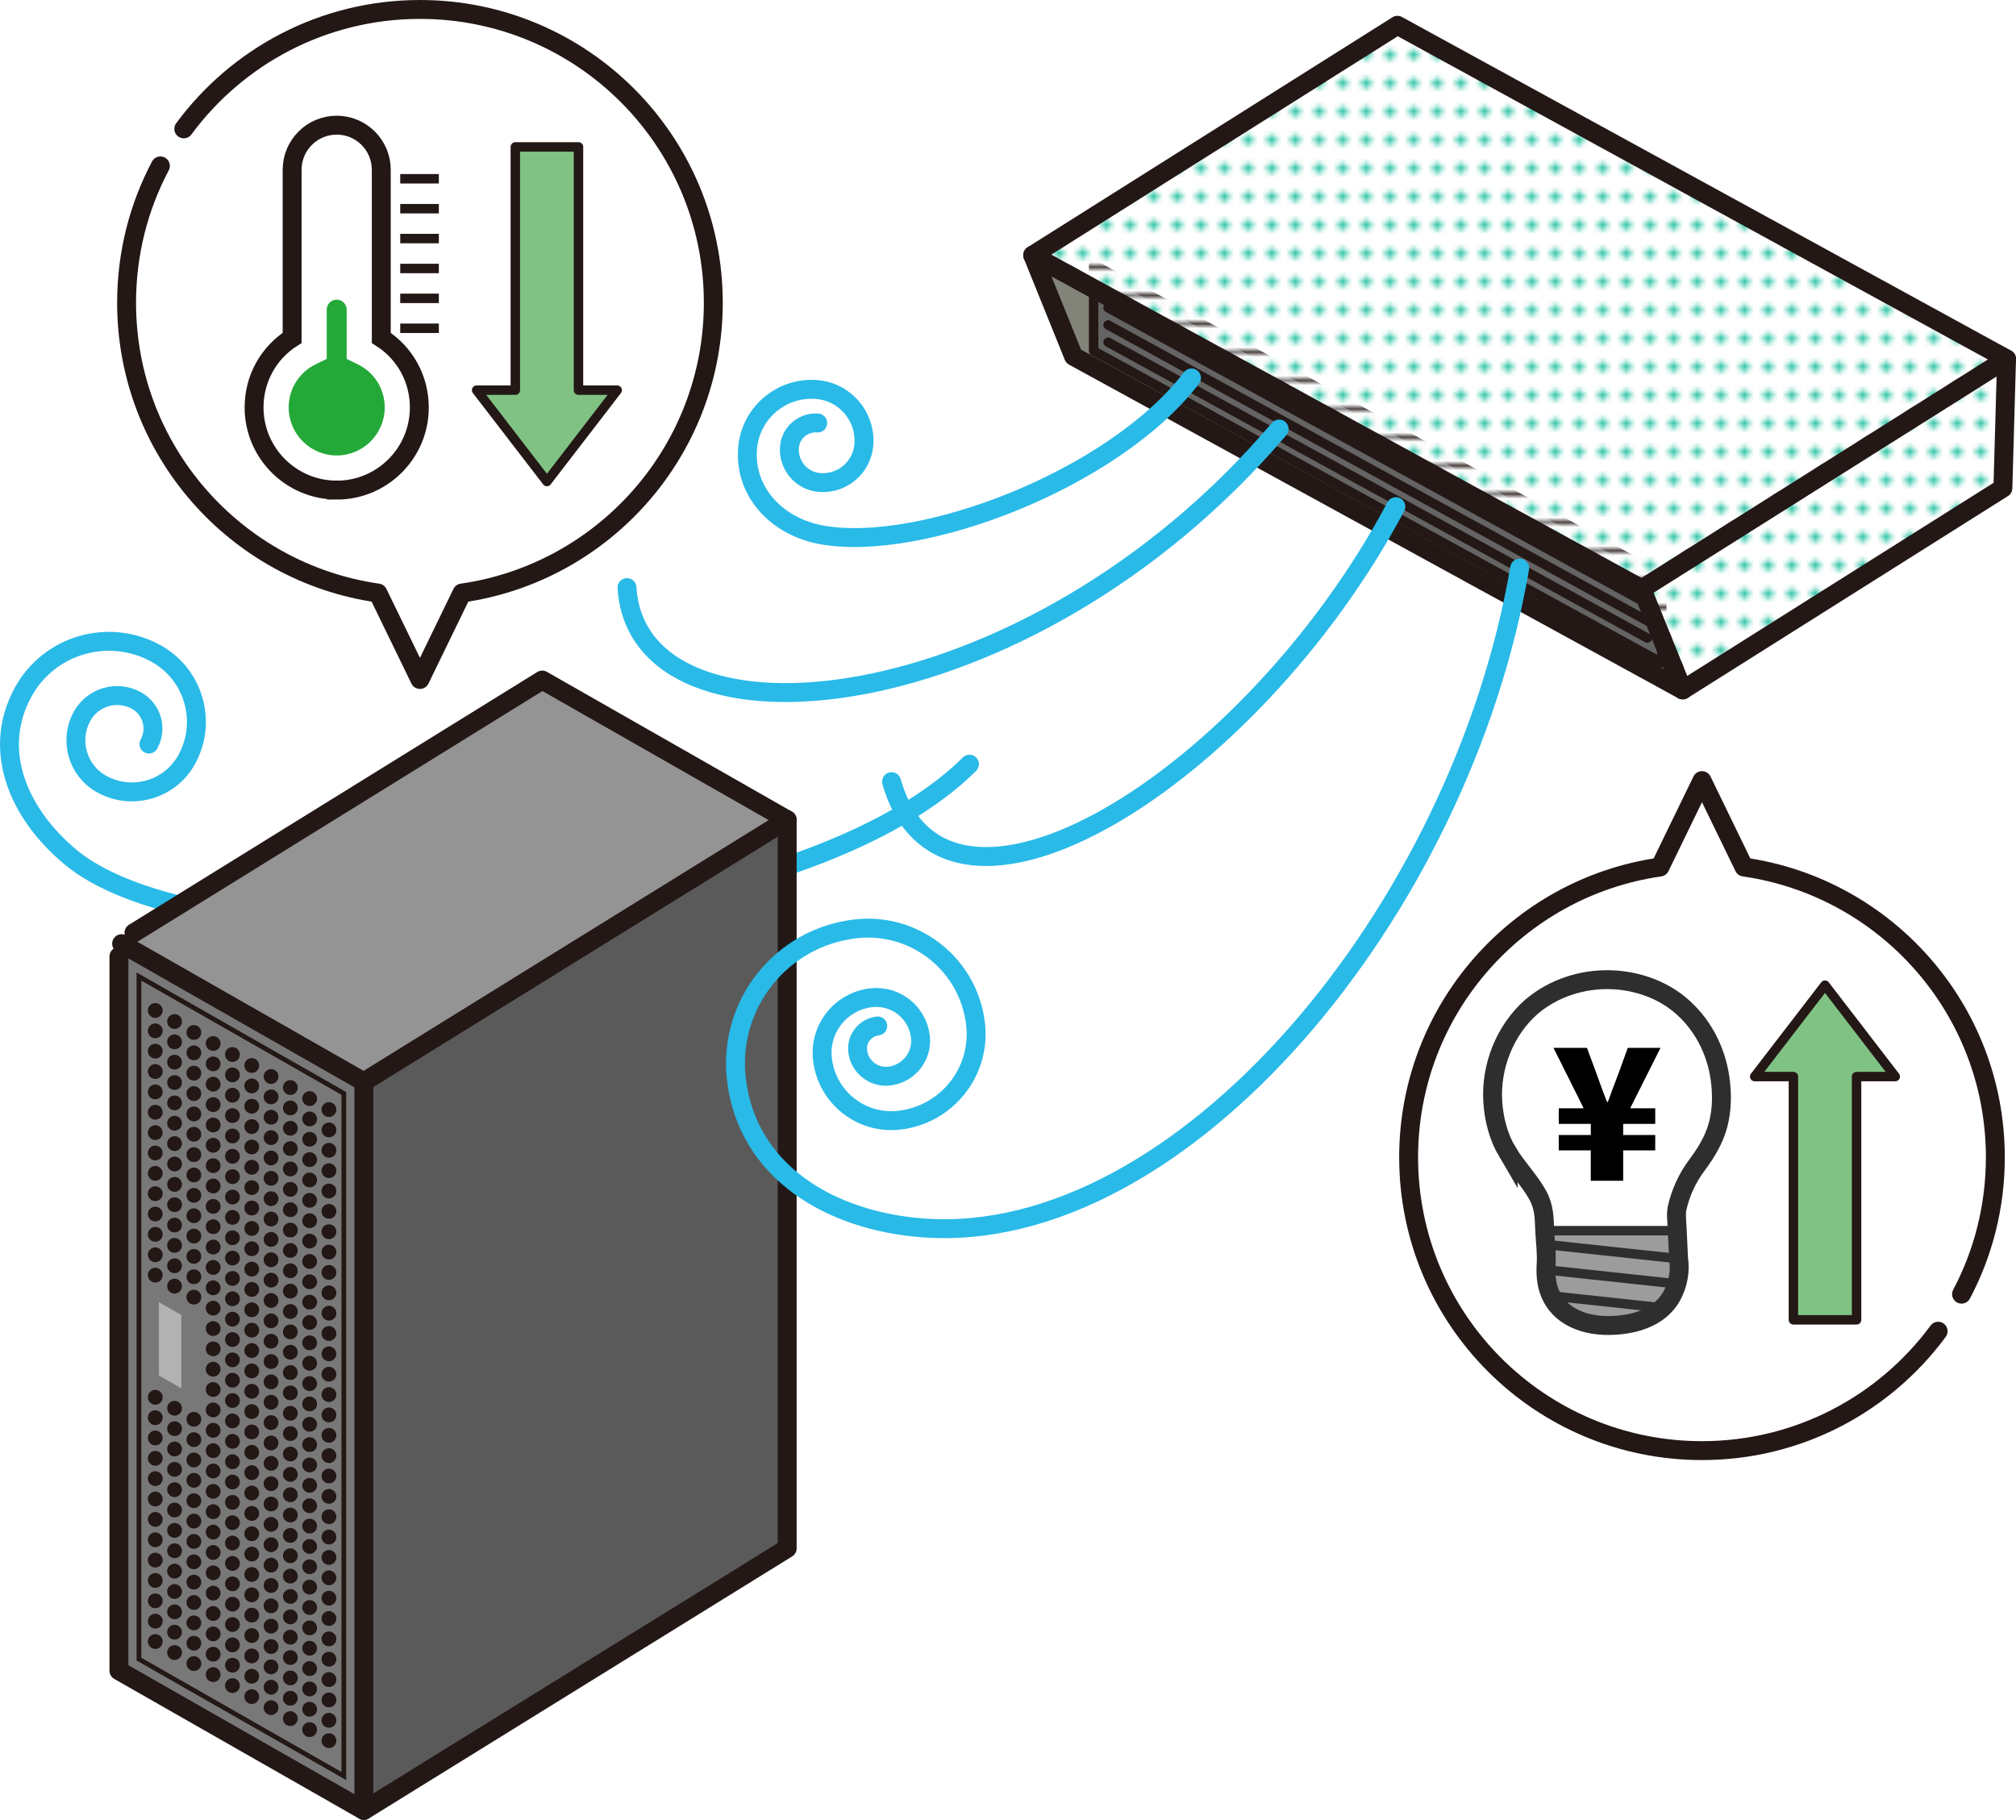 <?xml version="1.0" encoding="UTF-8"?>
<svg id="Layer_2" data-name="Layer 2" xmlns="http://www.w3.org/2000/svg" xmlns:xlink="http://www.w3.org/1999/xlink" viewBox="0 0 426.49 385.01">
  <defs>
    <style>
      .cls-1 {
        fill: #646464;
      }

      .cls-1, .cls-2, .cls-3, .cls-4, .cls-5, .cls-6, .cls-7, .cls-8 {
        stroke-linecap: round;
      }

      .cls-1, .cls-2, .cls-3, .cls-4, .cls-5, .cls-6, .cls-8 {
        stroke-linejoin: round;
      }

      .cls-1, .cls-9, .cls-3, .cls-4, .cls-10, .cls-5, .cls-6, .cls-7, .cls-8, .cls-11 {
        stroke: #231815;
      }

      .cls-1, .cls-4, .cls-10, .cls-6, .cls-12 {
        stroke-width: 2px;
      }

      .cls-2 {
        stroke: #29bae8;
      }

      .cls-2, .cls-9, .cls-4, .cls-10, .cls-7, .cls-13, .cls-12, .cls-8, .cls-14 {
        fill: none;
      }

      .cls-2, .cls-3, .cls-5, .cls-7, .cls-8, .cls-14, .cls-11 {
        stroke-width: 4px;
      }

      .cls-15 {
        fill: #9c9c9d;
      }

      .cls-16, .cls-11 {
        fill: #fff;
      }

      .cls-9, .cls-10, .cls-7, .cls-12, .cls-14, .cls-11 {
        stroke-miterlimit: 10;
      }

      .cls-3 {
        fill: url(#_新規パターンスウォッチ_6);
      }

      .cls-17 {
        fill: #24a938;
      }

      .cls-18 {
        fill: #b2b2b3;
      }

      .cls-5 {
        fill: #838479;
      }

      .cls-19 {
        fill: #5a5a5a;
      }

      .cls-20 {
        fill: #787878;
      }

      .cls-6 {
        fill: #80c283;
      }

      .cls-12, .cls-14 {
        stroke: #2e2e2e;
      }

      .cls-21 {
        fill: #33c6a7;
      }

      .cls-22 {
        fill: #949494;
      }

      .cls-23 {
        fill: #231815;
      }
    </style>
    <pattern id="_新規パターンスウォッチ_6" data-name="新規パターンスウォッチ 6" x="0" y="0" width="4.98" height="5.18" patternTransform="translate(-1228.44 2613)" patternUnits="userSpaceOnUse" viewBox="0 0 4.98 5.18">
      <g>
        <rect class="cls-13" x="0" width="4.98" height="5.18"/>
        <rect class="cls-16" x="0" y="0" width="4.98" height="5.18"/>
        <circle class="cls-21" cx="2.49" cy="2.59" r="1.06"/>
      </g>
    </pattern>
  </defs>
  <g id="text">
    <g>
      <g>
        <polygon class="cls-5" points="227.12 75.39 218.47 53.99 347.33 124.57 355.98 145.96 227.12 75.39"/>
        <polygon class="cls-1" points="351.56 140.21 231.36 74.25 231.36 55.97 351.56 121.93 351.56 140.21"/>
        <line class="cls-4" x1="234.42" y1="61.48" x2="348.5" y2="124.08"/>
        <line class="cls-4" x1="234.42" y1="65.11" x2="348.5" y2="127.72"/>
        <line class="cls-4" x1="234.42" y1="68.75" x2="348.5" y2="131.36"/>
        <line class="cls-4" x1="234.42" y1="72.39" x2="348.5" y2="134.99"/>
        <polygon class="cls-3" points="423.72 103.26 424.49 75.93 347.33 124.57 355.98 145.96 423.72 103.26"/>
        <polygon class="cls-3" points="295.63 5.35 218.47 53.99 347.33 124.57 424.49 75.93 295.63 5.35"/>
      </g>
      <path class="cls-2" d="M31.51,157.41c1.81-3.27,.63-7.39-2.63-9.2-4.08-2.27-9.23-.79-11.5,3.29-2.83,5.11-.99,11.54,4.12,14.37,6.38,3.54,14.43,1.24,17.97-5.14,4.43-7.98,1.55-18.03-6.43-22.46-9.97-5.53-22.54-1.93-28.08,8.04-6.92,12.47-.94,26.01,10.05,35.09,30.38,25.11,152.4,17.81,190.08-19.73"/>
      <path class="cls-2" d="M295.3,107.18c-30.81,57.9-95.43,97.62-106.69,58.18"/>
      <path class="cls-2" d="M270.6,90.77c-53.54,62.86-135.72,70.37-137.96,33.54"/>
      <g>
        <g>
          <g>
            <polygon class="cls-20" points="76.97 383.01 25.16 353.45 25.16 199.31 76.97 228.87 76.97 383.01"/>
            <polygon class="cls-9" points="29.39 351 29.39 206.59 72.74 231.32 72.74 375.73 29.39 351"/>
            <polygon class="cls-22" points="166.53 173.43 114.71 143.87 25.16 199.31 76.97 228.87 166.53 173.43"/>
            <line class="cls-7" x1="25.73" y1="199.64" x2="76.97" y2="228.87"/>
            <polygon class="cls-19" points="76.97 383.01 166.53 327.57 166.53 173.43 76.97 228.87 76.97 383.01"/>
            <line class="cls-7" x1="76.97" y1="228.87" x2="76.97" y2="380.35"/>
            <line class="cls-8" x1="163.91" y1="175.05" x2="76.97" y2="228.87"/>
          </g>
          <polygon class="cls-18" points="33.62 291 33.62 275.49 38.36 278.2 38.36 293.71 33.62 291"/>
        </g>
        <polyline class="cls-8" points="76.97 383.01 25.16 353.45 25.16 202.35"/>
        <polyline class="cls-8" points="166.53 173.43 114.71 143.87 28.34 197.34"/>
        <polyline class="cls-8" points="76.97 383.01 166.53 327.57 166.53 173.43"/>
        <g>
          <path class="cls-23" d="M68.81,236.1c-.75-.43-1.01-1.39-.59-2.14h0c.43-.75,1.39-1.01,2.14-.59h0c.75,.43,1.02,1.39,.59,2.14h0c-.29,.51-.81,.79-1.36,.79h0c-.26,0-.53-.06-.78-.2Zm-4.08-2.33c-.75-.42-1.01-1.38-.59-2.13h0c.43-.75,1.39-1.02,2.14-.59h0c.75,.43,1.02,1.39,.59,2.14h0c-.29,.5-.82,.79-1.36,.79h0c-.27,0-.53-.07-.78-.21Zm-4.08-2.33c-.75-.43-1.02-1.39-.59-2.14h0c.43-.75,1.39-1.01,2.14-.58h0c.75,.42,1.01,1.39,.59,2.14h0c-.29,.5-.82,.78-1.37,.78h0c-.26,0-.52-.06-.77-.2Zm-4.08-2.33c-.75-.43-1.02-1.39-.59-2.14h0c.43-.75,1.39-1.01,2.14-.59h0c.75,.43,1.01,1.39,.58,2.14h0c-.29,.51-.81,.79-1.36,.79h0c-.26,0-.53-.06-.77-.2Zm-4.09-2.33c-.75-.43-1.01-1.39-.58-2.14h0c.43-.75,1.39-1.02,2.14-.59h0c.75,.43,1.01,1.39,.58,2.14h0c-.29,.51-.81,.79-1.36,.79h0c-.26,0-.53-.07-.78-.2Zm-4.08-2.33c-.75-.42-1.01-1.39-.58-2.14h0c.42-.75,1.38-1.01,2.13-.58h0c.75,.43,1.02,1.39,.59,2.14h0c-.29,.5-.81,.79-1.36,.79h0c-.26,0-.52-.07-.78-.21Zm-4.08-2.33c-.75-.43-1.01-1.39-.59-2.14h0c.43-.75,1.39-1.01,2.14-.58h0c.75,.42,1.02,1.39,.59,2.14h0c-.29,.5-.81,.78-1.36,.78h0c-.26,0-.53-.06-.78-.2Zm-4.08-2.33c-.75-.43-1.01-1.39-.59-2.14h0c.43-.75,1.39-1.01,2.14-.59h0c.75,.43,1.01,1.39,.59,2.14h0c-.29,.51-.82,.79-1.36,.79h0c-.27,0-.53-.06-.78-.2Zm-4.08-2.33c-.75-.42-1.02-1.39-.59-2.13h0c.43-.75,1.39-1.02,2.14-.59h0c.75,.43,1.01,1.39,.59,2.14h0c-.29,.5-.82,.79-1.36,.79h0c-.27,0-.53-.07-.78-.21Zm-4.08-2.33c-.75-.43-1.02-1.39-.59-2.14h0c.43-.75,1.39-1.01,2.14-.58h0c.75,.43,1.01,1.39,.58,2.14h0c-.29,.5-.81,.79-1.36,.79h0c-.26,0-.53-.07-.77-.21Z"/>
          <path class="cls-23" d="M68.81,240.41c-.75-.43-1.01-1.39-.58-2.14h0c.42-.75,1.38-1.01,2.13-.59h0c.75,.43,1.02,1.39,.59,2.14h0c-.29,.51-.82,.79-1.36,.79h0c-.27,0-.53-.06-.78-.2Zm-4.08-2.33c-.75-.42-1.02-1.38-.59-2.14h0c.43-.75,1.39-1.01,2.14-.58h0c.75,.43,1.01,1.39,.59,2.14h0c-.29,.5-.82,.79-1.36,.79h0c-.27,0-.53-.07-.78-.21Zm-4.08-2.33c-.75-.43-1.02-1.39-.59-2.14h0c.43-.75,1.39-1.01,2.14-.58h0c.75,.42,1.01,1.38,.59,2.13h0c-.29,.51-.82,.79-1.36,.79h0c-.27,0-.53-.06-.78-.2Zm-4.08-2.33c-.75-.43-1.02-1.39-.59-2.14h0c.43-.75,1.39-1.01,2.14-.59h0c.75,.43,1.01,1.39,.58,2.14h0c-.28,.51-.81,.79-1.36,.79h0c-.27,0-.53-.06-.78-.2Zm-4.09-2.33c-.75-.42-1.01-1.39-.58-2.13h0c.42-.75,1.39-1.02,2.14-.59h0c.74,.43,1.01,1.39,.58,2.14h0c-.29,.5-.81,.79-1.36,.79h0c-.26,0-.53-.07-.78-.21Zm-4.08-2.33c-.75-.43-1.01-1.39-.58-2.14h0c.42-.75,1.39-1.01,2.13-.58h0c.75,.42,1.02,1.39,.59,2.13h0c-.29,.51-.81,.79-1.36,.79h0c-.26,0-.52-.06-.78-.2Zm-4.08-2.33c-.75-.43-1.01-1.39-.59-2.14h0c.43-.75,1.39-1.01,2.14-.58h0c.75,.42,1.02,1.38,.59,2.13h0c-.29,.51-.82,.79-1.36,.79h0c-.27,0-.53-.06-.78-.2Zm-4.08-2.33c-.75-.43-1.01-1.39-.59-2.14h0c.43-.75,1.39-1.02,2.14-.59h0c.75,.43,1.02,1.39,.59,2.14h0c-.29,.51-.82,.79-1.36,.79h0c-.27,0-.53-.07-.78-.2Zm-4.08-2.33c-.75-.43-1.02-1.39-.59-2.14h0c.43-.75,1.39-1.01,2.14-.58h0c.75,.43,1.01,1.39,.59,2.14h0c-.29,.5-.82,.79-1.36,.79h0c-.27,0-.53-.07-.78-.21Zm-4.08-2.33c-.76-.43-1.02-1.39-.59-2.14h0c.43-.75,1.39-1.01,2.14-.58h0c.75,.42,1.01,1.38,.58,2.13h0c-.28,.51-.81,.79-1.36,.79h0c-.27,0-.53-.06-.78-.2Z"/>
          <path class="cls-23" d="M68.81,244.71c-.75-.42-1.01-1.38-.59-2.13h0c.43-.75,1.39-1.02,2.14-.59h0c.75,.43,1.02,1.39,.59,2.14h0c-.29,.51-.81,.79-1.36,.79h0c-.27,0-.53-.07-.78-.21Zm-4.08-2.33c-.75-.42-1.01-1.39-.59-2.14h0c.43-.75,1.39-1.01,2.14-.58h0c.75,.42,1.01,1.39,.59,2.14h0c-.29,.5-.82,.78-1.36,.78h0c-.27,0-.53-.06-.78-.2Zm-4.08-2.33c-.75-.43-1.02-1.39-.59-2.14h0c.43-.75,1.39-1.01,2.14-.58h0c.75,.42,1.01,1.38,.59,2.13h0c-.29,.51-.82,.79-1.36,.79h0c-.27,0-.53-.06-.78-.2Zm-4.08-2.33c-.75-.43-1.02-1.39-.59-2.14h0c.43-.75,1.39-1.01,2.14-.59h0c.75,.43,1.01,1.39,.58,2.14h0c-.28,.51-.81,.79-1.36,.79h0c-.26,0-.53-.06-.77-.2Zm-4.09-2.33c-.75-.42-1.01-1.39-.58-2.14h0c.43-.74,1.39-1.01,2.14-.58h0c.75,.43,1.01,1.39,.58,2.14h0c-.29,.5-.81,.79-1.36,.79h0c-.26,0-.53-.07-.78-.21Zm-4.08-2.33c-.75-.43-1.01-1.39-.58-2.14h0c.42-.75,1.39-1.01,2.13-.58h0c.75,.42,1.02,1.38,.59,2.13h0c-.29,.51-.81,.79-1.36,.79h0c-.26,0-.52-.06-.78-.2Zm-4.08-2.33c-.75-.43-1.01-1.39-.59-2.14h0c.43-.75,1.39-1.01,2.14-.59h0c.75,.43,1.02,1.39,.59,2.14h0c-.29,.51-.82,.79-1.36,.79h0c-.27,0-.53-.06-.78-.2Zm-4.08-2.33c-.75-.43-1.01-1.39-.59-2.14h0c.43-.75,1.39-1.02,2.14-.59h0c.75,.43,1.01,1.39,.59,2.14h0c-.29,.51-.82,.79-1.36,.79h0c-.27,0-.53-.07-.78-.2Zm-4.08-2.33c-.75-.43-1.02-1.39-.59-2.14h0c.43-.75,1.39-1.01,2.14-.58h0c.75,.42,1.01,1.39,.59,2.14h0c-.29,.5-.82,.78-1.36,.78h0c-.27,0-.53-.06-.78-.2Zm-4.08-2.33c-.75-.43-1.02-1.39-.59-2.14h0c.43-.75,1.39-1.01,2.14-.58h0c.75,.42,1.01,1.38,.58,2.13h0c-.29,.51-.81,.79-1.36,.79h0c-.27,0-.53-.06-.78-.2Z"/>
          <path class="cls-23" d="M68.81,249.02c-.75-.42-1.01-1.39-.59-2.13h0c.43-.75,1.39-1.02,2.14-.59h0c.75,.43,1.02,1.39,.59,2.14h0c-.29,.5-.81,.79-1.36,.79h0c-.26,0-.53-.07-.78-.21Zm-4.08-2.33c-.75-.43-1.01-1.39-.59-2.14h0c.43-.75,1.39-1.01,2.14-.58h0c.75,.42,1.01,1.38,.59,2.13h0c-.29,.51-.82,.79-1.36,.79h0c-.27,0-.53-.06-.78-.2Zm-4.08-2.33c-.75-.43-1.02-1.39-.59-2.14h0c.43-.75,1.39-1.01,2.14-.59h0c.75,.43,1.01,1.39,.59,2.14h0c-.29,.51-.82,.79-1.36,.79h0c-.27,0-.53-.06-.78-.2Zm-4.08-2.33c-.75-.42-1.02-1.38-.59-2.13h0c.43-.75,1.39-1.02,2.14-.59h0c.75,.43,1.01,1.39,.58,2.14h0c-.28,.51-.81,.79-1.36,.79h0c-.27,0-.53-.07-.78-.21Zm-4.09-2.33c-.74-.43-1.01-1.39-.58-2.14h0c.42-.75,1.39-1.01,2.14-.58h0c.74,.42,1.01,1.39,.58,2.13h0c-.29,.51-.81,.79-1.36,.79h0c-.26,0-.53-.06-.78-.2Zm-4.08-2.33c-.75-.43-1.01-1.39-.58-2.14h0c.42-.75,1.39-1.01,2.13-.59h0c.75,.43,1.02,1.39,.59,2.14h0c-.29,.51-.81,.79-1.36,.79h0c-.26,0-.52-.06-.78-.2Zm-4.08-2.33c-.75-.42-1.01-1.38-.59-2.13h0c.43-.75,1.39-1.02,2.14-.59h0c.75,.43,1.02,1.39,.59,2.14h0c-.29,.51-.81,.79-1.36,.79h0c-.27,0-.53-.07-.78-.21Zm-4.08-2.33c-.75-.42-1.01-1.39-.59-2.14h0c.43-.74,1.39-1.01,2.14-.58h0c.75,.43,1.01,1.39,.59,2.14h0c-.29,.5-.82,.79-1.36,.79h0c-.27,0-.53-.07-.78-.21Zm-4.08-2.33c-.75-.43-1.02-1.39-.59-2.14h0c.43-.75,1.39-1.01,2.14-.58h0c.75,.42,1.01,1.38,.59,2.13h0c-.29,.51-.82,.79-1.36,.79h0c-.27,0-.53-.06-.78-.2Zm-4.09-2.33c-.74-.43-1.01-1.39-.58-2.14h0c.43-.75,1.39-1.01,2.14-.59h0c.75,.43,1.01,1.39,.58,2.14h0c-.28,.51-.81,.79-1.36,.79h0c-.27,0-.53-.07-.78-.2Z"/>
          <path class="cls-23" d="M68.81,253.33c-.75-.42-1.01-1.39-.59-2.14h0c.43-.75,1.39-1.01,2.14-.58h0c.75,.43,1.02,1.39,.59,2.14h0c-.29,.5-.81,.79-1.36,.79h0c-.26,0-.53-.07-.78-.21Zm-4.08-2.33c-.75-.43-1.01-1.39-.59-2.14h0c.43-.75,1.39-1.01,2.14-.59h0c.75,.43,1.01,1.39,.59,2.14h0c-.29,.51-.82,.79-1.36,.79h0c-.27,0-.53-.06-.78-.2Zm-4.08-2.33c-.75-.43-1.02-1.39-.59-2.14h0c.43-.75,1.39-1.02,2.14-.59h0c.75,.43,1.01,1.39,.59,2.14h0c-.29,.51-.82,.79-1.36,.79h0c-.27,0-.53-.07-.78-.2Zm-4.08-2.33c-.75-.42-1.02-1.38-.59-2.13h0c.43-.75,1.39-1.02,2.14-.59h0c.75,.43,1.01,1.39,.58,2.14h0c-.29,.5-.81,.79-1.36,.79h0c-.27,0-.53-.07-.78-.21Zm-4.09-2.33c-.75-.43-1.01-1.39-.58-2.14h0c.42-.75,1.39-1.01,2.14-.58h0c.75,.42,1.01,1.38,.58,2.13h0c-.29,.51-.81,.79-1.36,.79h0c-.26,0-.53-.06-.78-.2Zm-4.08-2.33c-.75-.43-1.01-1.39-.58-2.14h0c.42-.75,1.38-1.01,2.13-.59h0c.75,.43,1.02,1.39,.59,2.14h0c-.29,.51-.81,.79-1.36,.79h0c-.26,0-.52-.06-.78-.2Zm-4.08-2.33c-.75-.42-1.01-1.38-.58-2.13h0c.42-.75,1.38-1.02,2.13-.59h0c.75,.43,1.02,1.39,.59,2.14h0c-.29,.51-.81,.79-1.36,.79h0c-.27,0-.53-.07-.78-.21Zm-4.08-2.33c-.75-.43-1.01-1.39-.59-2.14h0c.43-.75,1.39-1.01,2.14-.58h0c.75,.43,1.02,1.39,.59,2.14h0c-.29,.5-.82,.79-1.36,.79h0c-.27,0-.53-.07-.78-.21Zm-4.08-2.33c-.75-.43-1.02-1.39-.59-2.14h0c.43-.75,1.39-1.01,2.14-.59h0c.75,.43,1.01,1.39,.59,2.14h0c-.29,.51-.82,.79-1.36,.79h0c-.27,0-.53-.06-.78-.2Zm-4.09-2.33c-.74-.43-1.01-1.39-.58-2.14h0c.43-.75,1.39-1.02,2.14-.59h0c.75,.43,1.01,1.39,.58,2.14h0c-.28,.51-.81,.79-1.36,.79h0c-.26,0-.53-.07-.78-.2Z"/>
          <path class="cls-23" d="M68.81,257.63c-.75-.43-1.01-1.39-.59-2.14h0c.43-.75,1.39-1.01,2.14-.58h0c.75,.42,1.02,1.38,.59,2.13h0c-.29,.51-.82,.79-1.36,.79h0c-.27,0-.53-.06-.78-.2Zm-4.08-2.33c-.75-.43-1.01-1.39-.59-2.14h0c.43-.75,1.39-1.01,2.14-.59h0c.75,.43,1.01,1.39,.59,2.14h0c-.29,.51-.82,.79-1.36,.79h0c-.27,0-.53-.06-.78-.2Zm-4.08-2.33c-.75-.42-1.02-1.38-.59-2.13h0c.43-.75,1.39-1.02,2.14-.59h0c.75,.43,1.01,1.39,.59,2.14h0c-.29,.5-.82,.79-1.36,.79h0c-.27,0-.53-.07-.78-.21Zm-4.08-2.33c-.75-.43-1.02-1.39-.59-2.14h0c.43-.75,1.39-1.01,2.14-.58h0c.75,.42,1.01,1.39,.58,2.13h0c-.28,.51-.81,.79-1.36,.79h0c-.27,0-.53-.06-.78-.2Zm-4.09-2.33c-.75-.43-1.01-1.39-.58-2.14h0c.43-.75,1.39-1.01,2.14-.59h0c.75,.43,1.01,1.39,.58,2.14h0c-.29,.51-.81,.79-1.36,.79h0c-.26,0-.53-.06-.78-.2Zm-4.08-2.33c-.75-.42-1.01-1.38-.58-2.13h0c.42-.75,1.38-1.02,2.13-.59h0c.75,.43,1.02,1.39,.59,2.14h0c-.29,.51-.81,.79-1.36,.79h0c-.26,0-.53-.07-.78-.21Zm-4.08-2.33c-.75-.43-1.01-1.39-.59-2.14h0c.43-.74,1.39-1.01,2.14-.58h0c.75,.43,1.02,1.39,.59,2.14h0c-.29,.5-.82,.79-1.36,.79h0c-.27,0-.53-.07-.78-.21Zm-4.08-2.33c-.75-.43-1.01-1.39-.59-2.14h0c.43-.75,1.39-1.01,2.14-.58h0c.75,.42,1.01,1.39,.59,2.13h0c-.29,.51-.82,.79-1.36,.79h0c-.27,0-.53-.06-.78-.2Zm-4.08-2.33c-.75-.43-1.02-1.39-.59-2.14h0c.43-.75,1.39-1.02,2.14-.59h0c.75,.43,1.01,1.39,.59,2.14h0c-.29,.51-.82,.79-1.36,.79h0c-.27,0-.53-.06-.78-.2Zm-4.08-2.33c-.75-.42-1.02-1.39-.59-2.13h0c.43-.75,1.39-1.02,2.14-.59h0c.75,.43,1.01,1.39,.58,2.14h0c-.29,.5-.81,.79-1.36,.79h0c-.27,0-.53-.07-.78-.21Z"/>
          <path class="cls-23" d="M68.81,261.94c-.75-.43-1.01-1.39-.59-2.14h0c.43-.75,1.39-1.01,2.14-.58h0c.75,.42,1.02,1.38,.59,2.13h0c-.29,.51-.82,.79-1.36,.79h0c-.27,0-.53-.06-.78-.2Zm-4.08-2.33c-.75-.43-1.01-1.39-.59-2.14h0c.43-.75,1.39-1.02,2.14-.59h0c.75,.43,1.01,1.39,.59,2.14h0c-.29,.51-.82,.79-1.36,.79h0c-.27,0-.53-.07-.78-.2Zm-4.08-2.33c-.75-.42-1.02-1.39-.59-2.13h0c.43-.76,1.39-1.02,2.14-.59h0c.75,.43,1.01,1.39,.59,2.14h0c-.29,.5-.82,.79-1.36,.79h0c-.27,0-.53-.07-.78-.21Zm-4.08-2.33c-.75-.43-1.02-1.39-.59-2.14h0c.43-.75,1.39-1.01,2.14-.58h0c.75,.42,1.01,1.39,.58,2.13h0c-.28,.51-.81,.79-1.36,.79h0c-.27,0-.53-.06-.78-.2Zm-4.09-2.33c-.74-.43-1.01-1.39-.58-2.14h0c.42-.75,1.39-1.01,2.13-.59h0c.76,.43,1.02,1.39,.59,2.14h0c-.29,.51-.81,.79-1.36,.79h0c-.26,0-.53-.07-.78-.2Zm-4.08-2.33c-.75-.43-1.01-1.39-.58-2.14h0c.42-.75,1.39-1.02,2.13-.59h0c.75,.43,1.02,1.39,.59,2.14h0c-.29,.51-.81,.79-1.36,.79h0c-.26,0-.53-.07-.78-.2Zm-4.08-2.33c-.75-.43-1.01-1.39-.59-2.13h0c.43-.76,1.39-1.02,2.14-.59h0c.75,.43,1.01,1.39,.59,2.13h0c-.29,.51-.82,.79-1.36,.79h0c-.27,0-.53-.06-.78-.2Zm-4.08-2.33c-.75-.43-1.01-1.39-.59-2.14h0c.43-.75,1.39-1.01,2.14-.59h0c.75,.43,1.01,1.39,.59,2.14h0c-.29,.51-.82,.79-1.36,.79h0c-.27,0-.53-.06-.78-.2Zm-4.08-2.33c-.75-.43-1.02-1.39-.59-2.14h0c.43-.75,1.39-1.02,2.14-.59h0c.75,.43,1.01,1.39,.58,2.14h0c-.28,.51-.81,.79-1.36,.79h0c-.27,0-.53-.07-.78-.2Zm-4.08-2.33c-.75-.42-1.02-1.39-.59-2.13h0c.43-.76,1.39-1.02,2.14-.59h0c.75,.43,1.01,1.39,.58,2.14h0c-.29,.5-.81,.79-1.36,.79h0c-.27,0-.53-.07-.78-.21Z"/>
          <path class="cls-23" d="M68.81,266.25c-.75-.43-1.01-1.39-.58-2.14h0c.42-.75,1.38-1.01,2.13-.58h0c.75,.42,1.02,1.38,.59,2.13h0c-.29,.51-.81,.79-1.36,.79h0c-.26,0-.53-.06-.78-.2Zm-4.08-2.33c-.75-.42-1.01-1.38-.59-2.13h0c.43-.75,1.39-1.02,2.14-.59h0c.75,.43,1.02,1.39,.59,2.14h0c-.29,.5-.82,.79-1.36,.79h0c-.27,0-.53-.07-.78-.21Zm-4.08-2.33c-.75-.43-1.02-1.39-.59-2.14h0c.43-.75,1.39-1.01,2.14-.58h0c.75,.42,1.01,1.39,.59,2.14h0c-.29,.5-.82,.78-1.36,.78h0c-.27,0-.53-.06-.78-.2Zm-4.08-2.33c-.75-.43-1.02-1.39-.59-2.14h0c.43-.75,1.39-1.01,2.14-.59h0c.75,.43,1.01,1.39,.58,2.14h0c-.29,.51-.81,.79-1.36,.79h0c-.26,0-.53-.06-.77-.2Zm-4.09-2.33c-.74-.43-1.01-1.39-.58-2.14h0c.43-.75,1.39-1.02,2.14-.59h0c.75,.43,1.01,1.39,.58,2.14h0c-.29,.51-.81,.79-1.36,.79h0c-.26,0-.53-.07-.78-.2Zm-4.08-2.33c-.75-.42-1.01-1.39-.58-2.14h0c.42-.75,1.39-1.01,2.14-.58h0c.74,.43,1.01,1.39,.58,2.14h0c-.29,.5-.81,.79-1.36,.79h0c-.26,0-.53-.07-.78-.21Zm-4.08-2.33c-.75-.43-1.01-1.39-.59-2.14h0c.43-.75,1.39-1.01,2.14-.58h0c.75,.42,1.02,1.38,.59,2.13h0c-.29,.51-.81,.79-1.36,.79h0c-.26,0-.53-.06-.78-.2Zm-4.08-2.33c-.75-.43-1.01-1.39-.59-2.14h0c.43-.75,1.39-1.01,2.14-.59h0c.75,.43,1.01,1.39,.59,2.14h0c-.29,.51-.82,.79-1.36,.79h0c-.27,0-.53-.06-.78-.2Zm-4.08-2.33c-.75-.42-1.02-1.38-.59-2.13h0c.43-.75,1.39-1.02,2.14-.59h0c.75,.43,1.01,1.39,.59,2.14h0c-.29,.5-.82,.79-1.36,.79h0c-.27,0-.53-.07-.78-.21Zm-4.09-2.33c-.74-.43-1.01-1.39-.58-2.14h0c.43-.75,1.39-1.01,2.14-.58h0c.75,.42,1.01,1.39,.58,2.13h0c-.28,.51-.81,.79-1.36,.79h0c-.27,0-.53-.06-.78-.2Z"/>
          <path class="cls-23" d="M68.81,270.56c-.75-.43-1.01-1.39-.59-2.14h0c.43-.75,1.39-1.02,2.14-.59h0c.75,.43,1.02,1.39,.59,2.14h0c-.29,.51-.81,.79-1.36,.79h0c-.26,0-.53-.06-.78-.2Zm-4.08-2.33c-.75-.42-1.01-1.39-.59-2.14h0c.43-.75,1.39-1.01,2.14-.58h0c.75,.43,1.01,1.39,.59,2.14h0c-.29,.5-.82,.79-1.36,.79h0c-.27,0-.53-.07-.78-.21Zm-4.08-2.33c-.75-.43-1.01-1.39-.59-2.14h0c.43-.75,1.39-1.01,2.14-.58h0c.75,.42,1.01,1.38,.58,2.13h0c-.28,.51-.81,.79-1.36,.79h0c-.27,0-.53-.06-.78-.2Zm-4.08-2.33c-.75-.43-1.02-1.39-.59-2.14h0c.43-.75,1.39-1.01,2.14-.59h0c.75,.43,1.01,1.39,.58,2.14h0c-.28,.51-.81,.79-1.36,.79h0c-.26,0-.53-.06-.77-.2Zm-4.09-2.33c-.75-.42-1.01-1.38-.58-2.13h0c.43-.75,1.39-1.02,2.14-.59h0c.75,.43,1.01,1.39,.58,2.14h0c-.29,.5-.81,.79-1.36,.79h0c-.26,0-.53-.07-.78-.21Zm-4.08-2.33c-.75-.43-1.01-1.39-.58-2.14h0c.42-.75,1.38-1.01,2.13-.58h0c.75,.42,1.02,1.39,.59,2.13h0c-.29,.51-.81,.79-1.36,.79h0c-.26,0-.53-.06-.78-.2Zm-4.08-2.33c-.75-.43-1.01-1.39-.59-2.14h0c.43-.75,1.39-1.01,2.14-.58h0c.75,.42,1.02,1.38,.59,2.13h0c-.29,.51-.82,.79-1.36,.79h0c-.27,0-.53-.06-.78-.2Zm-4.08-2.33c-.75-.43-1.01-1.39-.59-2.14h0c.43-.75,1.39-1.02,2.14-.59h0c.75,.43,1.01,1.39,.59,2.14h0c-.29,.51-.82,.79-1.36,.79h0c-.27,0-.53-.07-.78-.2Zm-4.08-2.33c-.75-.43-1.02-1.39-.59-2.14h0c.43-.75,1.39-1.01,2.14-.58h0c.75,.43,1.01,1.39,.58,2.14h0c-.28,.5-.81,.79-1.36,.79h0c-.27,0-.53-.07-.78-.21Zm-4.08-2.33c-.75-.43-1.02-1.39-.59-2.14h0c.43-.75,1.39-1.01,2.14-.58h0c.75,.42,1.01,1.38,.58,2.13h0c-.29,.51-.81,.79-1.36,.79h0c-.27,0-.53-.06-.78-.2Z"/>
          <path class="cls-23" d="M68.81,274.86c-.75-.42-1.01-1.38-.59-2.13h0c.43-.75,1.39-1.02,2.14-.59h0c.75,.43,1.02,1.39,.59,2.14h0c-.29,.51-.81,.79-1.36,.79h0c-.26,0-.53-.07-.78-.21Zm-4.08-2.33c-.75-.43-1.01-1.39-.59-2.14h0c.43-.75,1.39-1.01,2.14-.58h0c.75,.43,1.02,1.39,.59,2.14h0c-.29,.5-.82,.78-1.36,.78h0c-.27,0-.53-.06-.78-.2Zm-4.08-2.33c-.75-.43-1.02-1.39-.59-2.14h0c.43-.75,1.39-1.01,2.14-.59h0c.75,.43,1.01,1.39,.58,2.14h0c-.28,.51-.81,.79-1.36,.79h0c-.27,0-.53-.06-.78-.2Zm-4.08-2.33c-.75-.42-1.02-1.38-.59-2.13h0c.43-.75,1.39-1.02,2.14-.59h0c.75,.43,1.01,1.39,.58,2.14h0c-.29,.51-.81,.79-1.36,.79h0c-.27,0-.53-.07-.78-.21Zm-4.09-2.33c-.74-.43-1.01-1.39-.58-2.14h0c.43-.75,1.39-1.01,2.14-.58h0c.74,.43,1.01,1.39,.58,2.14h0c-.29,.5-.81,.78-1.36,.78h0c-.26,0-.53-.06-.78-.2Zm-4.08-2.33c-.75-.43-1.01-1.39-.58-2.14h0c.42-.75,1.39-1.01,2.13-.58h0c.75,.42,1.02,1.38,.59,2.13h0c-.29,.51-.81,.79-1.36,.79h0c-.26,0-.52-.06-.78-.2Zm-4.08-2.33c-.75-.43-1.01-1.39-.59-2.14h0c.43-.75,1.39-1.01,2.14-.59h0c.75,.43,1.02,1.39,.59,2.14h0c-.29,.51-.81,.79-1.36,.79h0c-.26,0-.53-.07-.78-.2Zm-4.08-2.33c-.75-.42-1.01-1.38-.59-2.13h0c.43-.75,1.39-1.02,2.14-.59h0c.75,.43,1.01,1.39,.59,2.14h0c-.29,.5-.82,.79-1.36,.79h0c-.27,0-.53-.07-.78-.21Zm-4.08-2.33c-.75-.43-1.02-1.39-.59-2.14h0c.43-.75,1.39-1.01,2.14-.58h0c.75,.42,1.01,1.39,.59,2.13h0c-.29,.51-.82,.79-1.36,.79h0c-.27,0-.53-.06-.78-.2Zm-4.09-2.33c-.74-.43-1.01-1.39-.58-2.14h0c.43-.75,1.39-1.01,2.14-.59h0c.75,.43,1.01,1.39,.58,2.14h0c-.29,.51-.81,.79-1.36,.79h0c-.26,0-.53-.06-.78-.2Z"/>
          <path class="cls-23" d="M68.81,279.17c-.75-.42-1.01-1.38-.58-2.13h0c.42-.75,1.38-1.02,2.13-.59h0c.75,.43,1.02,1.39,.59,2.14h0c-.29,.5-.82,.79-1.36,.79h0c-.27,0-.53-.07-.78-.21Zm-4.08-2.33c-.75-.43-1.01-1.39-.59-2.14h0c.43-.75,1.39-1.01,2.14-.58h0c.75,.42,1.02,1.39,.59,2.13h0c-.29,.51-.82,.79-1.36,.79h0c-.27,0-.53-.06-.78-.2Zm-4.08-2.33c-.75-.43-1.01-1.39-.59-2.14h0c.43-.75,1.39-1.02,2.14-.59h0c.75,.43,1.01,1.39,.59,2.14h0c-.29,.51-.82,.79-1.36,.79h0c-.27,0-.53-.06-.78-.2Zm-4.08-2.33c-.75-.42-1.02-1.38-.59-2.13h0c.43-.75,1.39-1.02,2.14-.59h0c.75,.43,1.01,1.39,.59,2.14h0c-.29,.51-.82,.79-1.36,.79h0c-.27,0-.53-.07-.78-.21Zm-4.09-2.33c-.75-.43-1.01-1.39-.58-2.14h0c.43-.75,1.39-1.01,2.14-.58h0c.75,.42,1.01,1.39,.58,2.13h0c-.29,.51-.81,.79-1.36,.79h0c-.26,0-.53-.06-.78-.2Zm-4.08-2.33c-.75-.43-1.01-1.39-.58-2.14h0c.42-.75,1.38-1.01,2.13-.59h0c.75,.43,1.02,1.39,.59,2.14h0c-.29,.51-.81,.79-1.36,.79h0c-.26,0-.52-.06-.78-.2Zm-4.08-2.33c-.75-.43-1.01-1.39-.59-2.14h0c.43-.75,1.39-1.02,2.14-.59h0c.75,.43,1.02,1.39,.59,2.14h0c-.29,.51-.82,.79-1.36,.79h0c-.27,0-.53-.07-.78-.2Zm-4.08-2.33c-.75-.42-1.01-1.39-.59-2.13h0c.43-.76,1.39-1.02,2.14-.59h0c.75,.43,1.01,1.39,.59,2.14h0c-.29,.5-.82,.79-1.36,.79h0c-.27,0-.53-.07-.78-.21Zm-4.08-2.33c-.75-.43-1.02-1.39-.59-2.14h0c.43-.75,1.39-1.01,2.14-.58h0c.75,.42,1.01,1.38,.59,2.13h0c-.29,.51-.82,.79-1.36,.79h0c-.27,0-.53-.06-.78-.2Zm-4.09-2.33c-.74-.43-1.01-1.39-.58-2.14h0c.43-.75,1.39-1.01,2.14-.59h0c.75,.43,1.01,1.39,.58,2.14h0c-.29,.51-.81,.79-1.36,.79h0c-.27,0-.53-.07-.78-.2Z"/>
          <path class="cls-23" d="M68.81,283.47c-.75-.43-1.01-1.39-.59-2.14h0c.43-.75,1.39-1.01,2.14-.58h0c.75,.43,1.02,1.39,.59,2.14h0c-.29,.5-.81,.79-1.36,.79h0c-.27,0-.53-.07-.78-.21Zm-4.08-2.33c-.75-.43-1.01-1.39-.59-2.14h0c.43-.75,1.39-1.01,2.14-.59h0c.75,.43,1.01,1.39,.59,2.14h0c-.29,.51-.82,.79-1.36,.79h0c-.27,0-.53-.06-.78-.2Zm-4.08-2.33c-.75-.42-1.02-1.38-.59-2.13h0c.43-.75,1.39-1.02,2.14-.59h0c.75,.43,1.01,1.39,.59,2.14h0c-.29,.51-.82,.79-1.36,.79h0c-.27,0-.53-.07-.78-.21Zm-4.08-2.33c-.75-.42-1.02-1.39-.59-2.13h0c.43-.75,1.39-1.02,2.14-.59h0c.75,.43,1.01,1.39,.58,2.14h0c-.28,.5-.81,.79-1.36,.79h0c-.27,0-.53-.07-.78-.21Zm-4.09-2.33c-.75-.43-1.01-1.39-.58-2.14h0c.43-.75,1.39-1.01,2.14-.59h0c.74,.43,1.01,1.39,.58,2.14h0c-.29,.51-.81,.79-1.36,.79h0c-.26,0-.53-.06-.78-.2Zm-4.08-2.33c-.75-.42-1.01-1.38-.58-2.13h0c.42-.75,1.39-1.02,2.14-.59h0c.74,.43,1.01,1.39,.58,2.14h0c-.29,.51-.81,.79-1.36,.79h0c-.26,0-.52-.07-.78-.21Zm-4.08-2.33c-.75-.42-1.01-1.38-.59-2.13h0c.43-.75,1.39-1.02,2.14-.59h0c.75,.43,1.02,1.39,.59,2.14h0c-.29,.5-.81,.79-1.36,.79h0c-.26,0-.53-.07-.78-.21Zm-4.08-2.33c-.75-.43-1.01-1.39-.59-2.14h0c.43-.75,1.39-1.01,2.14-.58h0c.75,.42,1.01,1.39,.59,2.13h0c-.29,.51-.82,.79-1.36,.79h0c-.27,0-.53-.06-.78-.2Zm-4.08-2.33c-.75-.43-1.02-1.39-.59-2.14h0c.43-.75,1.39-1.01,2.14-.58h0c.75,.42,1.01,1.38,.58,2.13h0c-.28,.51-.81,.79-1.36,.79h0c-.27,0-.53-.06-.78-.2Zm-4.08-2.33c-.75-.43-1.02-1.39-.59-2.14h0c.43-.75,1.39-1.02,2.14-.59h0c.75,.43,1.01,1.39,.58,2.14h0c-.28,.51-.81,.79-1.36,.79h0c-.26,0-.53-.07-.77-.2Z"/>
          <path class="cls-23" d="M68.81,287.78c-.75-.43-1.01-1.39-.58-2.14h0c.42-.75,1.38-1.01,2.13-.58h0c.75,.42,1.02,1.39,.59,2.13h0c-.29,.51-.82,.79-1.36,.79h0c-.27,0-.53-.06-.78-.2Zm-4.08-2.33c-.75-.43-1.01-1.39-.59-2.14h0c.43-.75,1.39-1.01,2.14-.59h0c.75,.43,1.01,1.39,.59,2.14h0c-.29,.51-.82,.79-1.36,.79h0c-.27,0-.53-.06-.78-.2Zm-4.08-2.33c-.75-.42-1.02-1.38-.59-2.13h0c.43-.75,1.39-1.02,2.14-.59h0c.75,.43,1.01,1.39,.58,2.14h0c-.28,.51-.81,.79-1.36,.79h0c-.27,0-.53-.07-.78-.21Zm-4.08-2.33c-.75-.43-1.02-1.39-.59-2.14h0c.43-.75,1.39-1.01,2.14-.58h0c.75,.43,1.01,1.39,.58,2.13h0c-.29,.51-.81,.79-1.36,.79h0c-.27,0-.53-.06-.78-.2Zm-4.09-2.33c-.75-.43-1.01-1.39-.58-2.14h0c.42-.75,1.39-1.01,2.14-.59h0c.75,.43,1.01,1.39,.58,2.14h0c-.29,.51-.81,.79-1.36,.79h0c-.26,0-.53-.06-.78-.2Zm-4.08-2.33c-.75-.43-1.01-1.39-.58-2.14h0c.42-.75,1.39-1.02,2.13-.59h0c.75,.43,1.02,1.39,.59,2.14h0c-.29,.51-.81,.79-1.36,.79h0c-.26,0-.52-.07-.78-.2Zm-4.08-2.33c-.75-.42-1.01-1.39-.59-2.14h0c.43-.75,1.39-1.01,2.14-.58h0c.75,.43,1.02,1.39,.59,2.14h0c-.29,.5-.82,.79-1.36,.79h0c-.27,0-.53-.07-.78-.21Zm-4.08-2.33c-.75-.43-1.01-1.39-.59-2.14h0c.43-.75,1.39-1.01,2.14-.58h0c.75,.42,1.02,1.39,.59,2.13h0c-.29,.51-.82,.79-1.36,.79h0c-.27,0-.53-.06-.78-.2Zm-4.08-2.33c-.75-.43-1.02-1.39-.59-2.14h0c.43-.75,1.39-1.01,2.14-.59h0c.75,.43,1.01,1.39,.58,2.14h0c-.28,.51-.81,.79-1.36,.79h0c-.27,0-.53-.06-.78-.2Zm-4.08-2.33c-.75-.42-1.02-1.39-.59-2.13h0c.43-.75,1.39-1.02,2.14-.59h0c.75,.43,1.01,1.39,.58,2.14h0c-.29,.5-.81,.79-1.36,.79h0c-.26,0-.53-.07-.77-.21Z"/>
          <path class="cls-23" d="M68.81,292.09c-.75-.43-1.01-1.39-.58-2.14h0c.42-.75,1.38-1.01,2.13-.58h0c.75,.42,1.02,1.38,.59,2.13h0c-.29,.51-.81,.79-1.36,.79h0c-.27,0-.53-.06-.78-.2Zm-4.08-2.33c-.75-.42-1.01-1.38-.59-2.13h0c.43-.75,1.39-1.02,2.14-.59h0c.75,.43,1.01,1.39,.59,2.14h0c-.29,.5-.82,.79-1.36,.79h0c-.27,0-.53-.07-.78-.21Zm-4.08-2.33c-.75-.42-1.02-1.39-.59-2.14h0c.43-.74,1.39-1.01,2.14-.58h0c.75,.42,1.01,1.39,.59,2.14h0c-.29,.5-.82,.79-1.36,.79h0c-.27,0-.53-.07-.78-.21Zm-4.08-2.33c-.75-.43-1.02-1.39-.59-2.14h0c.43-.75,1.39-1.01,2.14-.58h0c.75,.42,1.01,1.38,.58,2.13h0c-.28,.51-.81,.79-1.36,.79h0c-.26,0-.53-.06-.77-.2Zm-4.09-2.33c-.75-.43-1.01-1.39-.58-2.14h0c.43-.75,1.39-1.02,2.14-.59h0c.75,.43,1.01,1.39,.58,2.14h0c-.29,.51-.81,.79-1.36,.79h0c-.26,0-.53-.06-.78-.2Zm-4.08-2.33c-.75-.42-1.01-1.38-.58-2.13h0c.42-.76,1.39-1.02,2.13-.59h0c.75,.43,1.02,1.39,.59,2.14h0c-.29,.5-.81,.79-1.36,.79h0c-.26,0-.52-.07-.78-.21Zm-4.08-2.33c-.75-.43-1.01-1.39-.59-2.14h0c.43-.75,1.39-1.01,2.14-.58h0c.75,.42,1.02,1.39,.59,2.14h0c-.29,.5-.82,.78-1.36,.78h0c-.27,0-.53-.06-.78-.2Zm-4.08-2.33c-.75-.43-1.01-1.39-.59-2.14h0c.43-.75,1.39-1.01,2.14-.59h0c.75,.43,1.01,1.39,.59,2.14h0c-.29,.51-.82,.79-1.36,.79h0c-.27,0-.53-.06-.78-.2Zm-4.08-2.33c-.75-.42-1.01-1.38-.59-2.13h0c.43-.75,1.39-1.02,2.14-.59h0c.75,.43,1.01,1.39,.58,2.14h0c-.28,.5-.81,.79-1.36,.79h0c-.27,0-.53-.07-.78-.21Zm-4.09-2.33c-.74-.42-1.01-1.39-.58-2.14h0c.43-.75,1.39-1.01,2.14-.58h0c.75,.42,1.01,1.39,.58,2.14h0c-.29,.5-.81,.79-1.36,.79h0c-.27,0-.53-.07-.78-.21Z"/>
          <path class="cls-23" d="M68.81,296.4c-.75-.43-1.01-1.39-.58-2.14h0c.42-.75,1.38-1.01,2.13-.59h0c.75,.43,1.02,1.39,.59,2.14h0c-.29,.51-.81,.79-1.36,.79h0c-.26,0-.53-.06-.78-.2Zm-4.08-2.33c-.75-.42-1.01-1.38-.59-2.13h0c.43-.75,1.39-1.02,2.14-.59h0c.75,.43,1.02,1.39,.59,2.14h0c-.29,.5-.82,.79-1.36,.79h0c-.27,0-.53-.07-.78-.21Zm-4.08-2.33c-.75-.43-1.02-1.39-.59-2.14h0c.43-.75,1.39-1.01,2.14-.58h0c.75,.42,1.01,1.39,.59,2.14h0c-.29,.5-.82,.78-1.36,.78h0c-.27,0-.53-.06-.78-.2Zm-4.09-2.33c-.74-.43-1.01-1.39-.58-2.14h0c.43-.75,1.39-1.01,2.14-.59h0c.75,.43,1.01,1.39,.58,2.14h0c-.29,.51-.81,.79-1.36,.79h0c-.26,0-.53-.06-.78-.2Zm-4.08-2.33c-.75-.43-1.01-1.39-.58-2.14h0c.43-.75,1.39-1.02,2.14-.59h0c.75,.43,1.01,1.39,.58,2.14h0c-.29,.51-.81,.79-1.36,.79h0c-.26,0-.53-.07-.78-.2Zm-4.08-2.33c-.75-.43-1.01-1.39-.58-2.14h0c.42-.74,1.39-1.01,2.14-.58h0c.74,.43,1.01,1.39,.58,2.14h0c-.29,.5-.81,.79-1.36,.79h0c-.26,0-.52-.07-.78-.21Zm-4.08-2.33c-.75-.43-1.01-1.39-.59-2.14h0c.43-.75,1.39-1.01,2.14-.58h0c.75,.42,1.02,1.39,.59,2.14h0c-.29,.5-.82,.78-1.36,.78h0c-.27,0-.53-.06-.78-.2Z"/>
          <path class="cls-23" d="M68.81,300.7c-.75-.43-1.01-1.39-.59-2.14h0c.43-.75,1.39-1.02,2.14-.59h0c.75,.43,1.02,1.39,.59,2.14h0c-.29,.51-.81,.79-1.36,.79h0c-.27,0-.53-.07-.78-.2Zm-4.08-2.33c-.75-.42-1.01-1.39-.59-2.14h0c.43-.75,1.39-1.01,2.14-.58h0c.75,.42,1.01,1.39,.59,2.14h0c-.29,.5-.82,.79-1.36,.79h0c-.27,0-.53-.07-.78-.21Zm-4.08-2.33c-.75-.43-1.02-1.39-.59-2.14h0c.43-.75,1.39-1.01,2.14-.58h0c.75,.42,1.01,1.38,.59,2.13h0c-.29,.51-.82,.79-1.36,.79h0c-.27,0-.53-.06-.78-.2Zm-4.08-2.33c-.75-.43-1.02-1.39-.59-2.14h0c.43-.75,1.39-1.01,2.14-.59h0c.75,.43,1.01,1.39,.58,2.14h0c-.28,.51-.81,.79-1.36,.79h0c-.27,0-.53-.07-.78-.2Zm-4.09-2.33c-.75-.43-1.01-1.39-.58-2.14h0c.43-.74,1.39-1.01,2.14-.58h0c.75,.43,1.01,1.39,.58,2.14h0c-.29,.5-.81,.79-1.36,.79h0c-.26,0-.53-.07-.78-.21Zm-4.08-2.33c-.75-.43-1.01-1.39-.58-2.14h0c.42-.75,1.39-1.01,2.13-.58h0c.75,.42,1.02,1.38,.59,2.13h0c-.29,.51-.81,.79-1.36,.79h0c-.26,0-.52-.06-.78-.2Zm-4.08-2.33c-.75-.43-1.01-1.39-.59-2.14h0c.43-.75,1.39-1.01,2.14-.59h0c.75,.43,1.02,1.39,.59,2.14h0c-.29,.51-.82,.79-1.36,.79h0c-.27,0-.53-.06-.78-.2Z"/>
          <path class="cls-23" d="M68.81,305.01c-.75-.42-1.01-1.38-.59-2.13h0c.43-.75,1.39-1.02,2.14-.59h0c.75,.43,1.02,1.39,.59,2.14h0c-.29,.51-.81,.79-1.36,.79h0c-.27,0-.53-.07-.78-.21Zm-4.08-2.33c-.75-.43-1.01-1.39-.59-2.14h0c.43-.75,1.39-1.01,2.14-.58h0c.75,.42,1.01,1.39,.59,2.13h0c-.29,.51-.82,.79-1.36,.79h0c-.27,0-.53-.06-.78-.2Zm-4.08-2.33c-.75-.43-1.02-1.39-.59-2.14h0c.43-.75,1.39-1.01,2.14-.59h0c.75,.43,1.01,1.39,.59,2.14h0c-.29,.51-.82,.79-1.36,.79h0c-.27,0-.53-.06-.78-.2Zm-4.08-2.33c-.75-.43-1.02-1.39-.59-2.14h0c.43-.75,1.39-1.02,2.14-.59h0c.75,.43,1.01,1.39,.58,2.14h0c-.28,.51-.81,.79-1.36,.79h0c-.27,0-.53-.07-.78-.2Zm-4.09-2.33c-.75-.42-1.01-1.39-.58-2.14h0c.43-.74,1.39-1.01,2.14-.58h0c.75,.42,1.01,1.39,.58,2.14h0c-.29,.5-.81,.79-1.36,.79h0c-.26,0-.53-.07-.78-.21Zm-4.08-2.33c-.75-.43-1.01-1.39-.58-2.14h0c.42-.75,1.39-1.01,2.13-.58h0c.75,.42,1.02,1.38,.59,2.13h0c-.29,.51-.81,.79-1.36,.79h0c-.26,0-.52-.06-.78-.2Zm-4.08-2.33c-.75-.43-1.01-1.39-.59-2.14h0c.43-.75,1.39-1.02,2.14-.59h0c.75,.43,1.02,1.39,.59,2.14h0c-.29,.51-.82,.79-1.36,.79h0c-.27,0-.53-.07-.78-.2Z"/>
          <path class="cls-23" d="M68.81,309.31c-.75-.42-1.01-1.39-.59-2.14h0c.43-.74,1.39-1.01,2.14-.58h0c.75,.43,1.02,1.39,.59,2.14h0c-.29,.5-.82,.79-1.36,.79h0c-.27,0-.53-.07-.78-.21Zm-4.08-2.33c-.75-.43-1.01-1.39-.59-2.14h0c.43-.75,1.39-1.01,2.14-.59h0c.75,.43,1.01,1.39,.59,2.14h0c-.29,.51-.82,.79-1.36,.79h0c-.27,0-.53-.06-.78-.2Zm-4.08-2.33c-.75-.43-1.02-1.39-.59-2.14h0c.43-.75,1.39-1.02,2.14-.59h0c.75,.43,1.01,1.39,.59,2.14h0c-.29,.51-.82,.79-1.36,.79h0c-.27,0-.53-.06-.78-.2Zm-4.08-2.33c-.75-.42-1.02-1.39-.59-2.13h0c.43-.75,1.39-1.02,2.14-.59h0c.75,.43,1.01,1.39,.58,2.14h0c-.28,.5-.81,.79-1.36,.79h0c-.27,0-.53-.07-.78-.21Zm-4.09-2.33c-.75-.43-1.01-1.39-.58-2.14h0c.42-.75,1.39-1.01,2.13-.58h0c.76,.42,1.02,1.38,.59,2.13h0c-.29,.51-.81,.79-1.36,.79h0c-.26,0-.53-.06-.78-.2Zm-4.08-2.33c-.75-.43-1.01-1.39-.58-2.14h0c.42-.75,1.39-1.01,2.13-.59h0c.75,.43,1.02,1.39,.59,2.14h0c-.29,.51-.81,.79-1.36,.79h0c-.26,0-.52-.06-.78-.2Zm-4.08-2.33c-.75-.43-1.01-1.39-.59-2.14h0c.43-.75,1.39-1.02,2.14-.59h0c.75,.43,1.02,1.39,.59,2.14h0c-.29,.51-.81,.79-1.36,.79h0c-.27,0-.53-.07-.78-.2Z"/>
          <path class="cls-23" d="M68.81,313.62c-.75-.43-1.01-1.39-.59-2.14h0c.43-.75,1.39-1.01,2.14-.58h0c.75,.43,1.02,1.39,.59,2.14h0c-.29,.5-.82,.78-1.36,.78h0c-.27,0-.53-.06-.78-.2Zm-4.08-2.33c-.75-.43-1.01-1.39-.59-2.14h0c.43-.75,1.39-1.01,2.14-.59h0c.75,.43,1.02,1.39,.59,2.14h0c-.29,.51-.82,.79-1.36,.79h0c-.27,0-.53-.06-.78-.2Zm-4.08-2.33c-.75-.42-1.02-1.38-.59-2.13h0c.43-.75,1.39-1.02,2.14-.59h0c.75,.43,1.01,1.39,.59,2.14h0c-.29,.51-.82,.79-1.36,.79h0c-.27,0-.53-.07-.78-.21Zm-4.08-2.33c-.75-.42-1.02-1.39-.59-2.13h0c.43-.75,1.39-1.02,2.14-.59h0c.75,.43,1.01,1.39,.58,2.14h0c-.28,.5-.81,.79-1.36,.79h0c-.27,0-.53-.07-.78-.21Zm-4.09-2.33c-.75-.43-1.01-1.39-.58-2.14h0c.43-.75,1.39-1.01,2.14-.58h0c.75,.42,1.01,1.38,.58,2.13h0c-.29,.51-.81,.79-1.36,.79h0c-.26,0-.53-.06-.78-.2Zm-4.08-2.33c-.75-.43-1.01-1.39-.58-2.14h0c.42-.75,1.38-1.02,2.13-.59h0c.75,.43,1.02,1.39,.59,2.14h0c-.29,.51-.81,.79-1.36,.79h0c-.26,0-.52-.07-.78-.2Zm-4.08-2.33c-.75-.42-1.01-1.38-.59-2.13h0c.43-.75,1.39-1.02,2.14-.59h0c.75,.43,1.02,1.39,.59,2.14h0c-.29,.5-.81,.79-1.36,.79h0c-.26,0-.53-.07-.78-.21Z"/>
          <path class="cls-23" d="M68.81,317.93c-.75-.43-1.01-1.39-.59-2.14h0c.43-.75,1.39-1.01,2.14-.58h0c.75,.42,1.02,1.39,.59,2.13h0c-.29,.51-.81,.79-1.36,.79h0c-.27,0-.53-.06-.78-.2Zm-4.08-2.33c-.75-.43-1.01-1.39-.59-2.14h0c.43-.75,1.39-1.01,2.14-.59h0c.75,.43,1.01,1.39,.59,2.14h0c-.29,.51-.82,.79-1.36,.79h0c-.27,0-.53-.06-.78-.2Zm-4.08-2.33c-.75-.42-1.02-1.38-.59-2.13h0c.43-.75,1.39-1.02,2.14-.59h0c.75,.43,1.01,1.39,.59,2.14h0c-.29,.5-.82,.79-1.36,.79h0c-.27,0-.53-.07-.78-.21Zm-4.08-2.33c-.75-.43-1.02-1.39-.59-2.14h0c.43-.75,1.39-1.01,2.14-.58h0c.75,.42,1.01,1.39,.58,2.13h0c-.28,.51-.81,.79-1.36,.79h0c-.27,0-.53-.06-.78-.2Zm-4.09-2.33c-.74-.43-1.01-1.39-.58-2.14h0c.43-.75,1.39-1.01,2.14-.59h0c.75,.43,1.01,1.39,.58,2.14h0c-.29,.51-.81,.79-1.36,.79h0c-.26,0-.53-.06-.78-.2Zm-4.08-2.33c-.75-.42-1.01-1.38-.58-2.13h0c.42-.75,1.38-1.02,2.13-.59h0c.75,.43,1.02,1.39,.59,2.14h0c-.29,.51-.81,.79-1.36,.79h0c-.26,0-.52-.07-.78-.21Zm-4.08-2.33c-.75-.42-1.01-1.39-.58-2.14h0c.42-.75,1.38-1.01,2.13-.58h0c.75,.43,1.02,1.39,.59,2.14h0c-.29,.5-.82,.79-1.36,.79h0c-.27,0-.53-.07-.78-.21Zm-4.08-2.33c-.75-.43-1.01-1.39-.59-2.14h0c.43-.75,1.39-1.01,2.14-.58h0c.75,.42,1.01,1.38,.59,2.13h0c-.29,.51-.82,.79-1.36,.79h0c-.27,0-.53-.06-.78-.2Zm-4.08-2.33c-.75-.43-1.02-1.39-.59-2.14h0c.43-.75,1.39-1.02,2.14-.59h0c.75,.43,1.01,1.39,.59,2.14h0c-.29,.51-.82,.79-1.36,.79h0c-.27,0-.53-.07-.78-.2Zm-4.08-2.33c-.75-.42-1.02-1.39-.59-2.14h0c.43-.74,1.39-1.01,2.14-.58h0c.75,.43,1.01,1.39,.58,2.14h0c-.29,.5-.81,.79-1.36,.79h0c-.27,0-.53-.07-.78-.21Z"/>
          <path class="cls-23" d="M68.81,322.24c-.75-.43-1.01-1.39-.58-2.14h0c.42-.75,1.38-1.01,2.13-.59h0c.75,.43,1.02,1.39,.59,2.14h0c-.29,.51-.81,.79-1.36,.79h0c-.26,0-.53-.06-.78-.2Zm-4.08-2.33c-.75-.42-1.01-1.38-.59-2.13h0c.43-.75,1.39-1.02,2.14-.59h0c.75,.43,1.01,1.39,.59,2.14h0c-.29,.51-.82,.79-1.36,.79h0c-.27,0-.53-.07-.78-.21Zm-4.08-2.33c-.75-.42-1.02-1.39-.59-2.14h0c.43-.74,1.39-1.01,2.14-.58h0c.75,.43,1.01,1.39,.58,2.14h0c-.28,.5-.81,.79-1.36,.79h0c-.27,0-.53-.07-.78-.21Zm-4.08-2.33c-.75-.43-1.02-1.39-.59-2.14h0c.43-.75,1.39-1.01,2.14-.58h0c.75,.42,1.01,1.38,.58,2.13h0c-.28,.51-.81,.79-1.36,.79h0c-.27,0-.53-.06-.78-.2Zm-4.08-2.33c-.76-.43-1.02-1.39-.59-2.14h0c.43-.75,1.39-1.01,2.14-.59h0c.74,.43,1.01,1.39,.58,2.14h0c-.29,.51-.81,.79-1.36,.79h0c-.26,0-.53-.06-.77-.2Zm-4.09-2.33c-.75-.42-1.01-1.39-.58-2.13h0c.42-.75,1.39-1.02,2.13-.59h0c.75,.43,1.02,1.39,.59,2.14h0c-.29,.5-.81,.79-1.36,.79h0c-.26,0-.52-.07-.78-.21Zm-4.08-2.33c-.75-.43-1.01-1.39-.59-2.14h0c.43-.75,1.39-1.01,2.14-.58h0c.75,.42,1.02,1.39,.59,2.13h0c-.29,.51-.82,.8-1.36,.8h0c-.27,0-.53-.07-.78-.21Zm-4.08-2.33c-.75-.43-1.01-1.39-.59-2.14h0c.43-.75,1.39-1.01,2.14-.58h0c.75,.42,1.01,1.38,.59,2.13h0c-.29,.51-.82,.79-1.36,.79h0c-.27,0-.53-.06-.78-.2Zm-4.08-2.33c-.75-.42-1.02-1.38-.59-2.13h0c.43-.75,1.39-1.02,2.14-.59h0c.75,.43,1.01,1.39,.59,2.14h0c-.29,.51-.82,.79-1.36,.79h0c-.27,0-.53-.07-.78-.21Zm-4.09-2.33c-.74-.43-1.01-1.39-.58-2.14h0c.43-.75,1.39-1.01,2.14-.58h0c.75,.42,1.01,1.39,.58,2.14h0c-.28,.5-.81,.79-1.36,.79h0c-.27,0-.53-.07-.78-.21Z"/>
          <path class="cls-23" d="M68.81,326.54c-.75-.43-1.01-1.39-.59-2.14h0c.43-.75,1.39-1.01,2.14-.59h0c.75,.43,1.02,1.39,.59,2.14h0c-.29,.51-.81,.79-1.36,.79h0c-.26,0-.53-.06-.78-.2Zm-4.08-2.33c-.75-.42-1.01-1.38-.59-2.13h0c.43-.75,1.39-1.02,2.14-.59h0c.75,.43,1.01,1.39,.59,2.14h0c-.29,.5-.82,.79-1.36,.79h0c-.27,0-.53-.07-.78-.21Zm-4.08-2.33c-.75-.43-1.02-1.39-.59-2.14h0c.43-.75,1.39-1.01,2.14-.58h0c.75,.42,1.01,1.39,.59,2.13h0c-.29,.51-.82,.79-1.36,.79h0c-.27,0-.53-.06-.78-.2Zm-4.08-2.33c-.75-.43-1.02-1.39-.59-2.14h0c.43-.75,1.39-1.01,2.14-.59h0c.75,.43,1.01,1.39,.58,2.14h0c-.28,.51-.81,.79-1.36,.79h0c-.26,0-.53-.06-.77-.2Zm-4.09-2.33c-.75-.42-1.01-1.38-.58-2.13h0c.43-.75,1.39-1.02,2.14-.59h0c.75,.43,1.01,1.39,.58,2.14h0c-.29,.51-.81,.79-1.36,.79h0c-.26,0-.53-.07-.78-.21Zm-4.08-2.33c-.75-.42-1.01-1.39-.58-2.14h0c.42-.75,1.39-1.01,2.14-.58h0c.74,.43,1.01,1.39,.58,2.13h0c-.29,.51-.81,.79-1.36,.79h0c-.26,0-.52-.06-.78-.2Zm-4.08-2.33c-.75-.43-1.01-1.39-.59-2.14h0c.43-.75,1.39-1.01,2.14-.59h0c.75,.43,1.02,1.39,.59,2.14h0c-.29,.51-.81,.79-1.36,.79h0c-.26,0-.53-.06-.78-.2Zm-4.08-2.33c-.75-.43-1.01-1.39-.59-2.14h0c.43-.75,1.39-1.01,2.14-.59h0c.75,.43,1.01,1.39,.59,2.14h0c-.29,.51-.82,.79-1.36,.79h0c-.27,0-.53-.06-.78-.2Zm-4.08-2.33c-.75-.42-1.02-1.39-.59-2.14h0c.43-.74,1.39-1.01,2.14-.58h0c.75,.43,1.01,1.39,.59,2.14h0c-.29,.5-.82,.79-1.36,.79h0c-.27,0-.53-.07-.78-.21Zm-4.08-2.33c-.75-.43-1.02-1.39-.59-2.14h0c.43-.75,1.39-1.01,2.14-.58h0c.75,.42,1.01,1.39,.58,2.13h0c-.29,.51-.81,.79-1.36,.79h0c-.27,0-.53-.06-.78-.2Z"/>
          <path class="cls-23" d="M68.81,330.85c-.75-.43-1.01-1.39-.59-2.14h0c.43-.75,1.39-1.02,2.14-.59h0c.75,.43,1.02,1.39,.59,2.14h0c-.29,.51-.81,.79-1.36,.79h0c-.27,0-.53-.07-.78-.2Zm-4.08-2.33c-.75-.42-1.01-1.39-.59-2.13h0c.43-.76,1.39-1.02,2.14-.59h0c.75,.42,1.01,1.39,.59,2.14h0c-.29,.5-.82,.79-1.36,.79h0c-.27,0-.53-.07-.78-.21Zm-4.08-2.33c-.75-.43-1.02-1.39-.59-2.14h0c.43-.75,1.39-1.01,2.14-.58h0c.75,.42,1.01,1.38,.59,2.13h0c-.29,.51-.82,.79-1.36,.79h0c-.27,0-.53-.06-.78-.2Zm-4.08-2.33c-.75-.43-1.02-1.39-.59-2.14h0c.43-.75,1.39-1.02,2.14-.59h0c.75,.43,1.01,1.39,.58,2.14h0c-.28,.51-.81,.79-1.36,.79h0c-.26,0-.53-.06-.77-.2Zm-4.09-2.33c-.75-.42-1.01-1.38-.58-2.13h0c.43-.75,1.39-1.02,2.14-.59h0c.75,.43,1.01,1.39,.58,2.14h0c-.29,.5-.81,.79-1.36,.79h0c-.26,0-.53-.07-.78-.21Zm-4.08-2.33c-.75-.43-1.01-1.39-.58-2.14h0c.42-.75,1.38-1.01,2.13-.58h0c.75,.42,1.02,1.38,.59,2.13h0c-.29,.51-.81,.79-1.36,.79h0c-.26,0-.52-.06-.78-.2Zm-4.08-2.33c-.75-.43-1.01-1.39-.59-2.14h0c.43-.75,1.39-1.01,2.14-.59h0c.75,.43,1.02,1.39,.59,2.14h0c-.29,.51-.82,.79-1.36,.79h0c-.27,0-.53-.06-.78-.2Zm-4.08-2.33c-.75-.43-1.01-1.39-.59-2.14h0c.43-.75,1.39-1.02,2.14-.59h0c.75,.43,1.01,1.39,.59,2.14h0c-.29,.51-.82,.79-1.36,.79h0c-.27,0-.53-.07-.78-.2Zm-4.08-2.33c-.75-.42-1.02-1.39-.59-2.14h0c.43-.75,1.39-1.01,2.14-.58h0c.75,.42,1.01,1.39,.59,2.14h0c-.29,.5-.82,.79-1.36,.79h0c-.27,0-.53-.07-.78-.21Zm-4.08-2.33c-.75-.43-1.02-1.39-.59-2.14h0c.43-.75,1.39-1.01,2.14-.59h0c.75,.43,1.01,1.39,.58,2.14h0c-.28,.51-.81,.79-1.36,.79h0c-.27,0-.53-.06-.78-.2Z"/>
          <path class="cls-23" d="M68.81,335.15c-.75-.42-1.01-1.39-.59-2.13h0c.43-.75,1.39-1.02,2.14-.59h0c.75,.43,1.02,1.39,.59,2.14h0c-.29,.5-.81,.79-1.36,.79h0c-.27,0-.53-.07-.78-.21Zm-4.08-2.33c-.75-.43-1.01-1.39-.59-2.14h0c.43-.75,1.39-1.01,2.14-.58h0c.75,.42,1.01,1.38,.59,2.13h0c-.29,.51-.82,.79-1.36,.79h0c-.27,0-.53-.06-.78-.2Zm-4.08-2.33c-.75-.43-1.02-1.39-.59-2.14h0c.43-.75,1.39-1.01,2.14-.59h0c.75,.43,1.01,1.39,.59,2.14h0c-.29,.51-.82,.79-1.36,.79h0c-.27,0-.53-.06-.78-.2Zm-4.08-2.33c-.75-.43-1.02-1.39-.59-2.14h0c.43-.75,1.39-1.02,2.14-.59h0c.75,.43,1.01,1.39,.58,2.14h0c-.28,.51-.81,.79-1.36,.79h0c-.26,0-.53-.07-.77-.2Zm-4.09-2.33c-.75-.43-1.01-1.39-.58-2.14h0c.43-.75,1.39-1.01,2.14-.58h0c.75,.42,1.01,1.39,.58,2.13h0c-.29,.51-.81,.8-1.36,.8h0c-.26,0-.53-.07-.78-.21Zm-4.08-2.33c-.75-.43-1.01-1.39-.58-2.14h0c.42-.75,1.39-1.01,2.13-.58h0c.75,.42,1.02,1.39,.59,2.13h0c-.29,.51-.81,.79-1.36,.79h0c-.26,0-.52-.06-.78-.2Zm-4.08-2.33c-.75-.43-1.01-1.39-.59-2.14h0c.43-.75,1.39-1.02,2.14-.59h0c.75,.43,1.02,1.39,.59,2.14h0c-.29,.51-.81,.79-1.36,.79h0c-.27,0-.53-.07-.78-.2Zm-4.08-2.33c-.75-.42-1.01-1.39-.59-2.13h0c.43-.75,1.39-1.02,2.14-.59h0c.75,.43,1.02,1.39,.59,2.14h0c-.29,.5-.82,.79-1.36,.79h0c-.27,0-.53-.07-.78-.21Zm-4.08-2.33c-.75-.43-1.02-1.39-.59-2.14h0c.43-.75,1.39-1.01,2.14-.58h0c.75,.42,1.01,1.38,.59,2.13h0c-.29,.51-.82,.79-1.36,.79h0c-.27,0-.53-.06-.78-.2Zm-4.09-2.33c-.74-.43-1.01-1.39-.58-2.14h0c.43-.75,1.39-1.01,2.14-.59h0c.75,.43,1.01,1.39,.58,2.14h0c-.28,.51-.81,.79-1.36,.79h0c-.27,0-.53-.06-.78-.2Z"/>
          <path class="cls-23" d="M68.81,339.46c-.75-.42-1.01-1.39-.59-2.13h0c.43-.76,1.39-1.02,2.14-.59h0c.75,.43,1.02,1.39,.59,2.14h0c-.29,.5-.81,.79-1.36,.79h0c-.27,0-.53-.07-.78-.21Zm-4.08-2.33c-.75-.43-1.01-1.39-.59-2.14h0c.43-.75,1.39-1.01,2.14-.58h0c.75,.42,1.01,1.38,.59,2.13h0c-.29,.51-.82,.79-1.36,.79h0c-.27,0-.53-.06-.78-.2Zm-4.08-2.33c-.75-.43-1.02-1.39-.59-2.14h0c.43-.75,1.39-1.01,2.14-.59h0c.75,.43,1.01,1.39,.59,2.14h0c-.29,.51-.82,.79-1.36,.79h0c-.27,0-.53-.06-.78-.2Zm-4.08-2.33c-.75-.42-1.02-1.38-.59-2.13h0c.43-.75,1.39-1.02,2.14-.59h0c.75,.43,1.01,1.39,.58,2.14h0c-.28,.5-.81,.79-1.36,.79h0c-.26,0-.53-.07-.77-.21Zm-4.09-2.33c-.74-.43-1.01-1.39-.58-2.14h0c.42-.75,1.39-1.01,2.14-.58h0c.75,.42,1.01,1.39,.58,2.13h0c-.29,.51-.81,.79-1.36,.79h0c-.26,0-.53-.06-.78-.2Zm-4.08-2.33c-.75-.43-1.01-1.39-.58-2.14h0c.42-.75,1.39-1.01,2.13-.59h0c.75,.43,1.02,1.39,.59,2.14h0c-.29,.51-.81,.79-1.36,.79h0c-.26,0-.52-.06-.78-.2Zm-4.08-2.33c-.75-.42-1.01-1.38-.58-2.13h0c.42-.75,1.38-1.02,2.13-.59h0c.75,.43,1.02,1.39,.59,2.14h0c-.29,.51-.81,.79-1.36,.79h0c-.26,0-.53-.07-.78-.21Zm-4.08-2.33c-.75-.43-1.01-1.39-.59-2.13h0c.43-.76,1.39-1.02,2.14-.59h0c.75,.43,1.02,1.39,.59,2.14h0c-.29,.5-.82,.79-1.36,.79h0c-.27,0-.53-.07-.78-.21Zm-4.08-2.33c-.75-.43-1.02-1.39-.59-2.14h0c.43-.75,1.39-1.01,2.14-.58h0c.75,.42,1.01,1.38,.59,2.13h0c-.29,.51-.82,.79-1.36,.79h0c-.27,0-.53-.06-.78-.2Zm-4.09-2.33c-.74-.43-1.01-1.39-.58-2.14h0c.43-.75,1.39-1.02,2.14-.59h0c.75,.43,1.01,1.39,.58,2.14h0c-.29,.51-.81,.79-1.36,.79h0c-.26,0-.53-.06-.78-.2Z"/>
          <path class="cls-23" d="M68.81,343.77c-.75-.43-1.01-1.39-.58-2.14h0c.42-.75,1.38-1.01,2.13-.58h0c.75,.42,1.02,1.39,.59,2.13h0c-.29,.51-.82,.8-1.36,.79h0c-.27,0-.53-.06-.78-.2Zm-4.08-2.33c-.75-.43-1.02-1.39-.59-2.14h0c.43-.75,1.39-1.01,2.14-.59h0c.75,.43,1.02,1.39,.59,2.14h0c-.29,.51-.82,.79-1.36,.79h0c-.27,0-.53-.06-.78-.2Zm-4.08-2.33c-.75-.43-1.02-1.39-.59-2.14h0c.43-.75,1.39-1.02,2.14-.59h0c.75,.43,1.01,1.39,.59,2.14h0c-.29,.51-.82,.79-1.36,.79h0c-.27,0-.53-.07-.78-.2Zm-4.08-2.33c-.75-.42-1.02-1.39-.59-2.14h0c.43-.75,1.39-1.01,2.14-.58h0c.75,.42,1.01,1.39,.58,2.14h0c-.28,.5-.81,.79-1.36,.79h0c-.26,0-.53-.07-.77-.21Zm-4.09-2.33c-.75-.43-1.01-1.39-.58-2.14h0c.43-.75,1.39-1.01,2.14-.58h0c.74,.42,1.01,1.38,.58,2.13h0c-.29,.51-.81,.79-1.36,.79h0c-.26,0-.53-.06-.78-.2Zm-4.08-2.33c-.75-.43-1.01-1.39-.58-2.14h0c.42-.75,1.38-1.02,2.13-.59h0c.75,.43,1.02,1.39,.59,2.14h0c-.29,.51-.81,.79-1.36,.79h0c-.27,0-.53-.07-.78-.2Zm-4.08-2.33c-.75-.42-1.01-1.38-.59-2.13h0c.43-.75,1.39-1.02,2.14-.59h0c.75,.43,1.02,1.39,.59,2.14h0c-.29,.5-.82,.79-1.36,.79h0c-.27,0-.53-.07-.78-.21Zm-4.08-2.33c-.75-.43-1.01-1.39-.59-2.14h0c.43-.75,1.39-1.01,2.14-.58h0c.75,.42,1.01,1.39,.59,2.13h0c-.29,.51-.82,.79-1.36,.79h0c-.27,0-.53-.06-.78-.2Zm-4.08-2.33c-.75-.43-1.02-1.39-.59-2.14h0c.43-.75,1.39-1.02,2.14-.59h0c.75,.43,1.01,1.39,.59,2.14h0c-.29,.51-.82,.79-1.36,.79h0c-.27,0-.53-.07-.78-.2Zm-4.08-2.33c-.75-.42-1.02-1.38-.59-2.13h0c.43-.75,1.39-1.02,2.14-.59h0c.75,.43,1.01,1.39,.58,2.14h0c-.29,.5-.81,.79-1.36,.79h0c-.26,0-.53-.07-.77-.21Z"/>
          <path class="cls-23" d="M68.81,348.08c-.75-.43-1.01-1.39-.59-2.14h0c.43-.75,1.39-1.01,2.14-.58h0c.75,.42,1.02,1.38,.59,2.13h0c-.29,.51-.82,.79-1.36,.79h0c-.27,0-.53-.06-.78-.2Zm-4.08-2.33c-.75-.43-1.01-1.39-.59-2.14h0c.43-.75,1.39-1.02,2.14-.59h0c.75,.43,1.02,1.39,.59,2.14h0c-.29,.51-.82,.79-1.36,.79h0c-.27,0-.53-.06-.78-.2Zm-4.08-2.33c-.75-.42-1.01-1.38-.59-2.13h0c.43-.76,1.39-1.02,2.14-.59h0c.75,.43,1.01,1.39,.59,2.14h0c-.29,.5-.82,.79-1.36,.79h0c-.27,0-.53-.07-.78-.21Zm-4.08-2.33c-.75-.43-1.02-1.39-.59-2.14h0c.43-.75,1.39-1.01,2.14-.58h0c.75,.42,1.01,1.39,.58,2.13h0c-.28,.51-.81,.79-1.36,.79h0c-.27,0-.53-.06-.78-.2Zm-4.09-2.33c-.74-.43-1.01-1.39-.58-2.14h0c.43-.75,1.39-1.01,2.14-.59h0c.75,.43,1.01,1.39,.58,2.14h0c-.29,.51-.81,.79-1.36,.79h0c-.26,0-.53-.06-.78-.2Zm-4.08-2.33c-.75-.42-1.01-1.38-.58-2.13h0c.42-.75,1.39-1.02,2.13-.59h0c.75,.43,1.02,1.39,.59,2.14h0c-.29,.51-.81,.79-1.36,.79h0c-.26,0-.52-.07-.78-.21Zm-4.08-2.33c-.75-.43-1.01-1.39-.58-2.13h0c.42-.76,1.38-1.02,2.13-.59h0c.75,.43,1.02,1.39,.59,2.14h0c-.29,.5-.81,.79-1.36,.79h0c-.26,0-.53-.07-.78-.21Zm-4.08-2.33c-.75-.43-1.01-1.39-.59-2.14h0c.43-.75,1.39-1.01,2.14-.58h0c.75,.42,1.01,1.39,.59,2.13h0c-.29,.51-.81,.79-1.36,.79h0c-.27,0-.53-.06-.78-.2Zm-4.08-2.33c-.75-.43-1.02-1.39-.59-2.14h0c.43-.75,1.39-1.02,2.14-.59h0c.75,.43,1.01,1.39,.59,2.14h0c-.29,.51-.82,.79-1.36,.79h0c-.27,0-.53-.07-.78-.2Zm-4.08-2.33c-.75-.42-1.02-1.38-.59-2.13h0c.43-.75,1.39-1.02,2.14-.59h0c.75,.43,1.01,1.39,.58,2.14h0c-.29,.5-.81,.79-1.36,.79h0c-.26,0-.53-.07-.77-.21Z"/>
          <path class="cls-23" d="M68.81,352.38c-.75-.43-1.01-1.39-.59-2.14h0c.43-.75,1.39-1.01,2.14-.59h0c.75,.43,1.02,1.39,.59,2.14h0c-.29,.51-.82,.79-1.36,.79h0c-.26,0-.53-.06-.78-.2Zm-4.08-2.33c-.75-.42-1.01-1.38-.59-2.13h0c.43-.75,1.39-1.02,2.14-.59h0c.75,.43,1.01,1.39,.59,2.14h0c-.29,.51-.82,.79-1.36,.79h0c-.27,0-.53-.07-.78-.21Zm-4.08-2.33c-.75-.42-1.02-1.39-.59-2.14h0c.43-.75,1.39-1.01,2.14-.58h0c.75,.43,1.01,1.39,.59,2.14h0c-.29,.5-.82,.79-1.36,.79h0c-.27,0-.53-.07-.78-.21Zm-4.08-2.33c-.75-.43-1.02-1.39-.59-2.14h0c.43-.75,1.39-1.01,2.14-.59h0c.75,.43,1.01,1.39,.58,2.14h0c-.28,.51-.81,.79-1.36,.79h0c-.27,0-.53-.06-.78-.2Zm-4.09-2.33c-.75-.43-1.01-1.39-.58-2.14h0c.43-.75,1.39-1.01,2.14-.59h0c.75,.43,1.01,1.39,.58,2.14h0c-.29,.51-.81,.79-1.36,.79h0c-.26,0-.53-.07-.78-.2Zm-4.08-2.33c-.75-.42-1.01-1.39-.58-2.14h0c.42-.74,1.39-1.01,2.13-.58h0c.76,.43,1.02,1.39,.59,2.14h0c-.29,.5-.81,.79-1.36,.79h0c-.26,0-.52-.07-.78-.21Zm-4.08-2.33c-.75-.43-1.01-1.39-.58-2.14h0c.42-.75,1.38-1.01,2.13-.58h0c.75,.42,1.02,1.38,.59,2.13h0c-.29,.51-.82,.79-1.36,.79h0c-.27,0-.53-.06-.78-.2Zm-4.08-2.33c-.75-.43-1.01-1.39-.59-2.14h0c.43-.75,1.39-1.01,2.14-.59h0c.75,.43,1.02,1.39,.59,2.14h0c-.29,.51-.82,.79-1.36,.79h0c-.27,0-.53-.06-.78-.2Zm-4.08-2.33c-.75-.42-1.02-1.38-.59-2.14h0c.43-.74,1.39-1.01,2.14-.58h0c.75,.43,1.01,1.39,.59,2.14h0c-.29,.5-.82,.79-1.36,.79h0c-.27,0-.53-.07-.78-.21Zm-4.09-2.33c-.74-.43-1.01-1.39-.58-2.14h0c.43-.75,1.39-1.01,2.14-.58h0c.75,.42,1.01,1.39,.58,2.14h0c-.29,.5-.81,.78-1.36,.78h0c-.26,0-.53-.06-.78-.2Z"/>
          <path class="cls-23" d="M68.81,356.69c-.75-.43-1.01-1.39-.58-2.14h0c.42-.75,1.38-1.01,2.13-.59h0c.75,.43,1.02,1.39,.59,2.14h0c-.29,.51-.81,.79-1.36,.79h0c-.27,0-.53-.06-.78-.2Zm-4.08-2.33c-.75-.42-1.01-1.38-.59-2.13h0c.43-.76,1.39-1.02,2.14-.59h0c.75,.43,1.01,1.39,.59,2.14h0c-.29,.5-.82,.79-1.36,.79h0c-.27,0-.53-.07-.78-.21Zm-4.08-2.33c-.75-.42-1.02-1.39-.59-2.14h0c.43-.75,1.39-1.01,2.14-.58h0c.75,.42,1.01,1.39,.59,2.13h0c-.29,.51-.82,.79-1.36,.79h0c-.27,0-.53-.06-.78-.2Zm-4.08-2.33c-.75-.43-1.02-1.39-.59-2.14h0c.43-.75,1.39-1.01,2.14-.59h0c.75,.43,1.01,1.39,.58,2.14h0c-.28,.51-.81,.79-1.36,.79h0c-.27,0-.53-.06-.78-.2Zm-4.08-2.33c-.75-.42-1.02-1.38-.59-2.13h0c.42-.75,1.39-1.02,2.14-.59h0c.74,.43,1.01,1.39,.58,2.14h0c-.29,.5-.81,.79-1.36,.79h0c-.26,0-.53-.07-.77-.21Zm-4.09-2.33c-.75-.43-1.01-1.39-.58-2.14h0c.42-.75,1.39-1.01,2.14-.58h0c.75,.43,1.01,1.39,.58,2.14h0c-.29,.5-.81,.78-1.36,.78h0c-.26,0-.52-.06-.78-.2Zm-4.08-2.33c-.75-.43-1.01-1.39-.59-2.14h0c.43-.75,1.39-1.01,2.14-.58h0c.75,.42,1.02,1.38,.59,2.13h0c-.29,.51-.82,.79-1.36,.79h0c-.27,0-.53-.06-.78-.2Zm-4.08-2.33c-.75-.43-1.01-1.39-.59-2.14h0c.43-.75,1.39-1.02,2.14-.59h0c.75,.43,1.02,1.39,.59,2.14h0c-.29,.51-.82,.79-1.36,.79h0c-.27,0-.53-.06-.78-.2Zm-4.08-2.33c-.75-.42-1.02-1.39-.59-2.14h0c.43-.74,1.39-1.01,2.14-.58h0c.75,.43,1.01,1.39,.58,2.14h0c-.28,.5-.81,.79-1.36,.79h0c-.27,0-.53-.07-.78-.21Zm-4.09-2.33c-.74-.43-1.01-1.39-.58-2.14h0c.43-.75,1.39-1.01,2.14-.58h0c.75,.42,1.01,1.39,.58,2.13h0c-.29,.51-.81,.79-1.36,.79h0c-.26,0-.53-.06-.78-.2Z"/>
          <path class="cls-23" d="M68.81,361c-.75-.43-1.01-1.39-.58-2.14h0c.42-.75,1.38-1.02,2.13-.59h0c.75,.43,1.02,1.39,.59,2.14h0c-.29,.51-.81,.79-1.36,.79h0c-.26,0-.53-.07-.78-.2Zm-4.08-2.33c-.75-.43-1.02-1.39-.59-2.14h0c.43-.75,1.39-1.01,2.14-.58h0c.75,.42,1.01,1.39,.59,2.14h0c-.29,.5-.82,.79-1.36,.79h0c-.27,0-.53-.07-.78-.21Zm-4.08-2.33c-.75-.43-1.02-1.39-.59-2.14h0c.43-.75,1.39-1.01,2.14-.59h0c.75,.43,1.01,1.39,.59,2.14h0c-.29,.51-.82,.79-1.36,.79h0c-.27,0-.53-.06-.78-.2Zm-4.08-2.33c-.75-.43-1.02-1.39-.59-2.14h0c.43-.75,1.39-1.01,2.14-.59h0c.75,.43,1.01,1.39,.58,2.14h0c-.28,.51-.81,.79-1.36,.79h0c-.27,0-.53-.07-.78-.2Zm-4.09-2.33c-.75-.42-1.01-1.39-.58-2.14h0c.43-.75,1.39-1.01,2.14-.58h0c.75,.43,1.01,1.39,.58,2.14h0c-.29,.5-.81,.79-1.36,.79h0c-.26,0-.53-.07-.78-.21Zm-4.08-2.33c-.75-.43-1.01-1.39-.58-2.14h0c.42-.75,1.39-1.01,2.14-.58h0c.74,.42,1.01,1.38,.58,2.13h0c-.29,.51-.81,.79-1.36,.79h0c-.26,0-.52-.06-.78-.2Zm-4.08-2.33c-.75-.43-1.01-1.39-.58-2.14h0c.42-.75,1.38-1.01,2.13-.58h0c.75,.42,1.02,1.38,.59,2.13h0c-.29,.51-.82,.79-1.36,.79h0c-.27,0-.53-.06-.78-.2Zm-4.08-2.33c-.75-.42-1.01-1.38-.59-2.13h0c.43-.75,1.39-1.02,2.14-.59h0c.75,.43,1.01,1.39,.59,2.14h0c-.29,.51-.82,.79-1.36,.79h0c-.27,0-.53-.07-.78-.21Zm-4.08-2.33c-.75-.43-1.02-1.39-.59-2.14h0c.43-.75,1.39-1.01,2.14-.58h0c.75,.42,1.01,1.39,.59,2.13h0c-.29,.51-.82,.79-1.36,.79h0c-.27,0-.53-.06-.78-.2Zm-4.08-2.33c-.75-.43-1.02-1.39-.59-2.14h0c.43-.75,1.39-1.01,2.14-.58h0c.75,.42,1.01,1.38,.58,2.13h0c-.29,.51-.81,.79-1.36,.79h0c-.27,0-.53-.06-.78-.2Z"/>
          <path class="cls-23" d="M68.81,365.3c-.75-.42-1.01-1.38-.59-2.13h0c.43-.75,1.39-1.02,2.14-.59h0c.75,.43,1.02,1.39,.59,2.14h0c-.29,.51-.81,.79-1.36,.79h0c-.27,0-.53-.07-.78-.21Zm-4.08-2.33c-.75-.43-1.01-1.39-.59-2.14h0c.43-.75,1.39-1.01,2.14-.58h0c.75,.42,1.01,1.39,.59,2.13h0c-.29,.51-.82,.79-1.36,.79h0c-.27,0-.53-.06-.78-.2Zm-4.08-2.33c-.75-.43-1.02-1.39-.59-2.14h0c.43-.75,1.39-1.01,2.14-.59h0c.75,.43,1.01,1.39,.58,2.14h0c-.28,.51-.81,.79-1.36,.79h0c-.27,0-.53-.06-.78-.2Zm-4.08-2.33c-.75-.43-1.02-1.39-.59-2.14h0c.43-.75,1.39-1.02,2.14-.59h0c.75,.43,1.01,1.39,.58,2.14h0c-.28,.51-.81,.79-1.36,.79h0c-.26,0-.53-.07-.77-.2Zm-4.09-2.33c-.75-.43-1.01-1.39-.58-2.14h0c.43-.75,1.39-1.01,2.14-.58h0c.75,.42,1.01,1.39,.58,2.14h0c-.29,.5-.81,.79-1.36,.79h0c-.26,0-.53-.07-.78-.21Zm-4.08-2.33c-.75-.43-1.01-1.39-.58-2.14h0c.42-.75,1.38-1.01,2.14-.59h0c.74,.43,1.01,1.39,.58,2.14h0c-.29,.51-.81,.79-1.36,.79h0c-.26,0-.53-.06-.78-.2Zm-4.08-2.33c-.75-.43-1.01-1.39-.59-2.14h0c.43-.75,1.39-1.01,2.14-.59h0c.75,.43,1.02,1.39,.59,2.14h0c-.29,.51-.82,.79-1.36,.79h0c-.27,0-.53-.06-.78-.2Zm-4.08-2.33c-.75-.42-1.01-1.39-.59-2.13h0c.43-.75,1.39-1.02,2.14-.59h0c.75,.43,1.01,1.39,.59,2.14h0c-.29,.5-.82,.79-1.36,.79h0c-.27,0-.53-.07-.78-.21Zm-4.08-2.33c-.75-.43-1.02-1.39-.59-2.14h0c.43-.75,1.39-1.01,2.14-.58h0c.75,.42,1.01,1.38,.58,2.13h0c-.28,.51-.81,.79-1.36,.79h0c-.27,0-.53-.06-.78-.2Zm-4.08-2.33c-.75-.43-1.02-1.39-.59-2.14h0c.43-.75,1.39-1.01,2.14-.59h0c.75,.43,1.01,1.39,.58,2.14h0c-.28,.51-.81,.79-1.36,.79h0c-.26,0-.53-.06-.77-.2Z"/>
          <path class="cls-23" d="M68.81,369.61c-.75-.43-1.01-1.39-.59-2.14h0c.43-.74,1.39-1.01,2.14-.58h0c.75,.42,1.02,1.39,.59,2.14h0c-.29,.5-.81,.79-1.36,.79h0c-.27,0-.53-.07-.78-.21Zm-4.08-2.33c-.75-.43-1.01-1.39-.59-2.14h0c.43-.75,1.39-1.01,2.14-.58h0c.75,.42,1.01,1.38,.59,2.13h0c-.29,.51-.82,.79-1.36,.79h0c-.27,0-.53-.06-.78-.2Zm-4.08-2.33c-.75-.43-1.02-1.39-.59-2.14h0c.43-.75,1.39-1.02,2.14-.59h0c.75,.43,1.01,1.39,.58,2.14h0c-.28,.51-.81,.79-1.36,.79h0c-.27,0-.53-.06-.78-.2Zm-4.08-2.33c-.75-.42-1.02-1.38-.59-2.13h0c.43-.76,1.39-1.02,2.14-.59h0c.75,.43,1.01,1.39,.58,2.14h0c-.29,.5-.81,.79-1.36,.79h0c-.26,0-.53-.07-.77-.21Zm-4.09-2.33c-.75-.43-1.01-1.39-.58-2.14h0c.43-.75,1.39-1.01,2.14-.58h0c.75,.42,1.01,1.38,.58,2.13h0c-.29,.51-.81,.79-1.36,.79h0c-.26,0-.53-.06-.78-.2Zm-4.08-2.33c-.75-.43-1.01-1.39-.58-2.14h0c.42-.75,1.38-1.01,2.13-.59h0c.75,.43,1.02,1.39,.59,2.14h0c-.29,.51-.82,.79-1.36,.79h0c-.27,0-.53-.06-.78-.2Zm-4.08-2.33c-.75-.42-1.01-1.38-.59-2.13h0c.43-.75,1.39-1.02,2.14-.59h0c.75,.43,1.02,1.39,.59,2.14h0c-.29,.51-.82,.79-1.36,.79h0c-.27,0-.53-.07-.78-.21Zm-4.08-2.33c-.75-.42-1.01-1.39-.59-2.14h0c.43-.75,1.39-1.01,2.14-.58h0c.75,.43,1.02,1.39,.59,2.14h0c-.29,.5-.82,.78-1.36,.78h0c-.27,0-.53-.06-.78-.2Zm-4.08-2.33c-.75-.43-1.02-1.39-.59-2.14h0c.43-.75,1.39-1.01,2.14-.59h0c.75,.43,1.01,1.39,.58,2.14h0c-.28,.51-.81,.79-1.36,.79h0c-.27,0-.53-.06-.78-.2Zm-4.08-2.33c-.75-.43-1.02-1.39-.59-2.14h0c.43-.75,1.39-1.02,2.14-.59h0c.75,.43,1.01,1.39,.58,2.14h0c-.29,.51-.81,.79-1.36,.79h0c-.26,0-.53-.07-.77-.2Z"/>
        </g>
      </g>
      <path class="cls-2" d="M185.69,217.05c-2.64,.3-4.54,2.68-4.24,5.31,.37,3.3,3.34,5.67,6.64,5.3,4.12-.46,7.09-4.18,6.63-8.3-.58-5.15-5.23-8.86-10.38-8.28-6.44,.72-11.08,6.53-10.35,12.97,.9,8.05,8.17,13.85,16.22,12.94,10.07-1.13,17.31-10.21,16.18-20.27-1.41-12.58-12.76-21.64-25.34-20.22-15.73,1.77-27.04,15.95-25.28,31.68,2.21,19.66,19.86,30.17,39.6,31.6,54.55,3.95,113.72-66.84,126.12-139.59"/>
      <path class="cls-2" d="M172.99,89.49c-3.07-.24-5.74,2.06-5.98,5.12-.29,3.83,2.57,7.18,6.4,7.47,4.79,.37,8.97-3.22,9.34-8.01,.46-5.99-4.02-11.21-10.01-11.67-7.48-.57-14.02,5.03-14.59,12.51-.72,9.35,6.41,16.57,15.64,18.24,21,3.8,61.84-11.73,78.27-33.19"/>
      <g>
        <g>
          <path class="cls-16" d="M150.88,64.05c0-34.27-27.78-62.05-62.05-62.05S26.77,29.78,26.77,64.05c0,31.25,23.11,57.1,53.17,61.41l8.89,18.29,8.89-18.29c30.06-4.31,53.17-30.16,53.17-61.41Z"/>
          <path class="cls-8" d="M33.93,35.1c-4.57,8.64-7.15,18.49-7.15,28.95,0,31.25,23.11,57.1,53.17,61.41l8.89,18.29,8.89-18.29c30.06-4.31,53.17-30.16,53.17-61.41,0-34.27-27.78-62.05-62.05-62.05-20.5,0-38.67,9.94-49.97,25.26"/>
          <g>
            <path class="cls-11" d="M71.23,103.68c-9.64,0-17.48-7.84-17.48-17.48,0-6.05,3.04-11.53,8.05-14.72V35.91c0-5.2,4.23-9.43,9.43-9.43s9.43,4.23,9.43,9.43v35.58c5.01,3.19,8.05,8.67,8.05,14.72,0,9.64-7.84,17.48-17.48,17.48Z"/>
            <path class="cls-17" d="M71.23,96.36c-5.6,0-10.16-4.56-10.16-10.16,0-3.9,2.18-7.4,5.69-9.12l2.36-1.16v-10.42c0-1.16,.95-2.11,2.11-2.11s2.11,.95,2.11,2.11v10.42l2.36,1.16c3.51,1.72,5.69,5.22,5.69,9.12,0,5.6-4.56,10.16-10.16,10.16Z"/>
            <line class="cls-10" x1="84.67" y1="37.82" x2="92.84" y2="37.82"/>
            <line class="cls-10" x1="84.67" y1="44.15" x2="92.84" y2="44.15"/>
            <line class="cls-10" x1="84.67" y1="50.47" x2="92.84" y2="50.47"/>
            <line class="cls-10" x1="84.67" y1="56.8" x2="92.84" y2="56.8"/>
            <line class="cls-10" x1="84.67" y1="63.12" x2="92.84" y2="63.12"/>
            <line class="cls-10" x1="84.67" y1="69.45" x2="92.84" y2="69.45"/>
          </g>
        </g>
        <polygon class="cls-6" points="100.83 82.54 115.7 101.87 130.57 82.54 122.38 82.54 122.38 31.08 109.02 31.08 109.02 82.54 100.83 82.54"/>
      </g>
      <g>
        <path class="cls-16" d="M298.02,244.84c0,34.27,27.78,62.05,62.05,62.05s62.05-27.78,62.05-62.05c0-31.25-23.11-57.1-53.17-61.41l-8.89-18.29-8.89,18.29c-30.06,4.31-53.17,30.16-53.17,61.41Z"/>
        <polygon class="cls-6" points="400.95 227.76 386.08 208.42 371.21 227.76 379.4 227.76 379.4 279.22 392.76 279.22 392.76 227.76 400.95 227.76"/>
        <path class="cls-8" d="M414.97,273.79c4.57-8.64,7.15-18.49,7.15-28.95,0-31.25-23.11-57.1-53.17-61.41l-8.89-18.29-8.89,18.29c-30.06,4.31-53.17,30.16-53.17,61.41,0,34.27,27.78,62.05,62.05,62.05,20.5,0,38.67-9.94,49.97-25.26"/>
        <g>
          <path class="cls-16" d="M318.9,243.71c1.91,3.22,4.64,5.9,6.44,9.18,1.34,2.44,1.35,4.77,1.45,7.47,.11,2.32,.45,4.75,.3,7.06-.16,2.46,.07,4.92,1.27,7.14,2.35,4.32,7.23,5.87,11.89,5.86,5.06-.02,10.8-1.49,13.42-6.25,1.29-2.35,1.85-5.2,1.44-7.87-.11-2.24-.21-4.49-.32-6.73-.05-1.32-.27-2.74,.02-4.04,.75-3.29,2.15-6.31,4.16-9.01,1.94-2.61,3.65-5.36,4.49-8.54,.85-3.23,.88-6.53,.42-9.82-.85-6.07-3.83-11.75-8.58-15.66-4.03-3.32-9.3-5.07-14.48-5.23-6.11-.2-12.22,1.78-16.88,5.76-5.6,4.95-8.61,12.61-8.14,20.05,.24,3.73,1.19,7.42,3.1,10.66Z"/>
          <path class="cls-15" d="M354.88,260.36h-28.1c.11,2.32,.45,4.75,.3,7.06-.16,2.46,.07,4.92,1.27,7.14,2.35,4.32,7.23,5.87,11.89,5.86,5.06-.02,10.8-1.49,13.42-6.25,1.29-2.35,1.85-5.2,1.44-7.87-.11-2.24-.12-3.69-.22-5.94Z"/>
          <path class="cls-14" d="M318.9,243.71c1.91,3.22,4.64,5.9,6.44,9.18,1.34,2.44,1.35,4.77,1.45,7.47,.11,2.32,.45,4.75,.3,7.06-.16,2.46,.07,4.92,1.27,7.14,2.35,4.32,7.23,5.87,11.89,5.86,5.06-.02,10.8-1.49,13.42-6.25,1.29-2.35,1.85-5.2,1.44-7.87-.11-2.24-.21-4.49-.32-6.73-.05-1.32-.27-2.74,.02-4.04,.75-3.29,2.15-6.31,4.16-9.01,1.94-2.61,3.65-5.36,4.49-8.54,.85-3.23,.88-6.53,.42-9.82-.85-6.07-3.83-11.75-8.58-15.66-4.03-3.32-9.3-5.07-14.48-5.23-6.11-.2-12.22,1.78-16.88,5.76-5.6,4.95-8.61,12.61-8.14,20.05,.24,3.73,1.19,7.42,3.1,10.66Z"/>
          <line class="cls-12" x1="326.78" y1="260.36" x2="354.88" y2="260.36"/>
          <path d="M336.54,243.37h-6.78v-3.25h6.78v-2.36h-6.78v-3.29h5.27l-6.39-12.79h7.09l2.09,5.66c.7,1.94,1.39,3.91,2.17,5.81h.15c.7-1.94,1.43-3.91,2.17-5.81l2.05-5.66h6.93l-6.43,12.79h5.31v3.29h-6.78v2.36h6.78v3.25h-6.78v6.43h-6.86v-6.43Z"/>
          <line class="cls-12" x1="326.99" y1="263.27" x2="355.11" y2="266.29"/>
          <line class="cls-12" x1="327.05" y1="268.64" x2="354.72" y2="271.61"/>
          <line class="cls-12" x1="328.16" y1="274.16" x2="351.7" y2="276.69"/>
        </g>
      </g>
    </g>
  </g>
</svg>